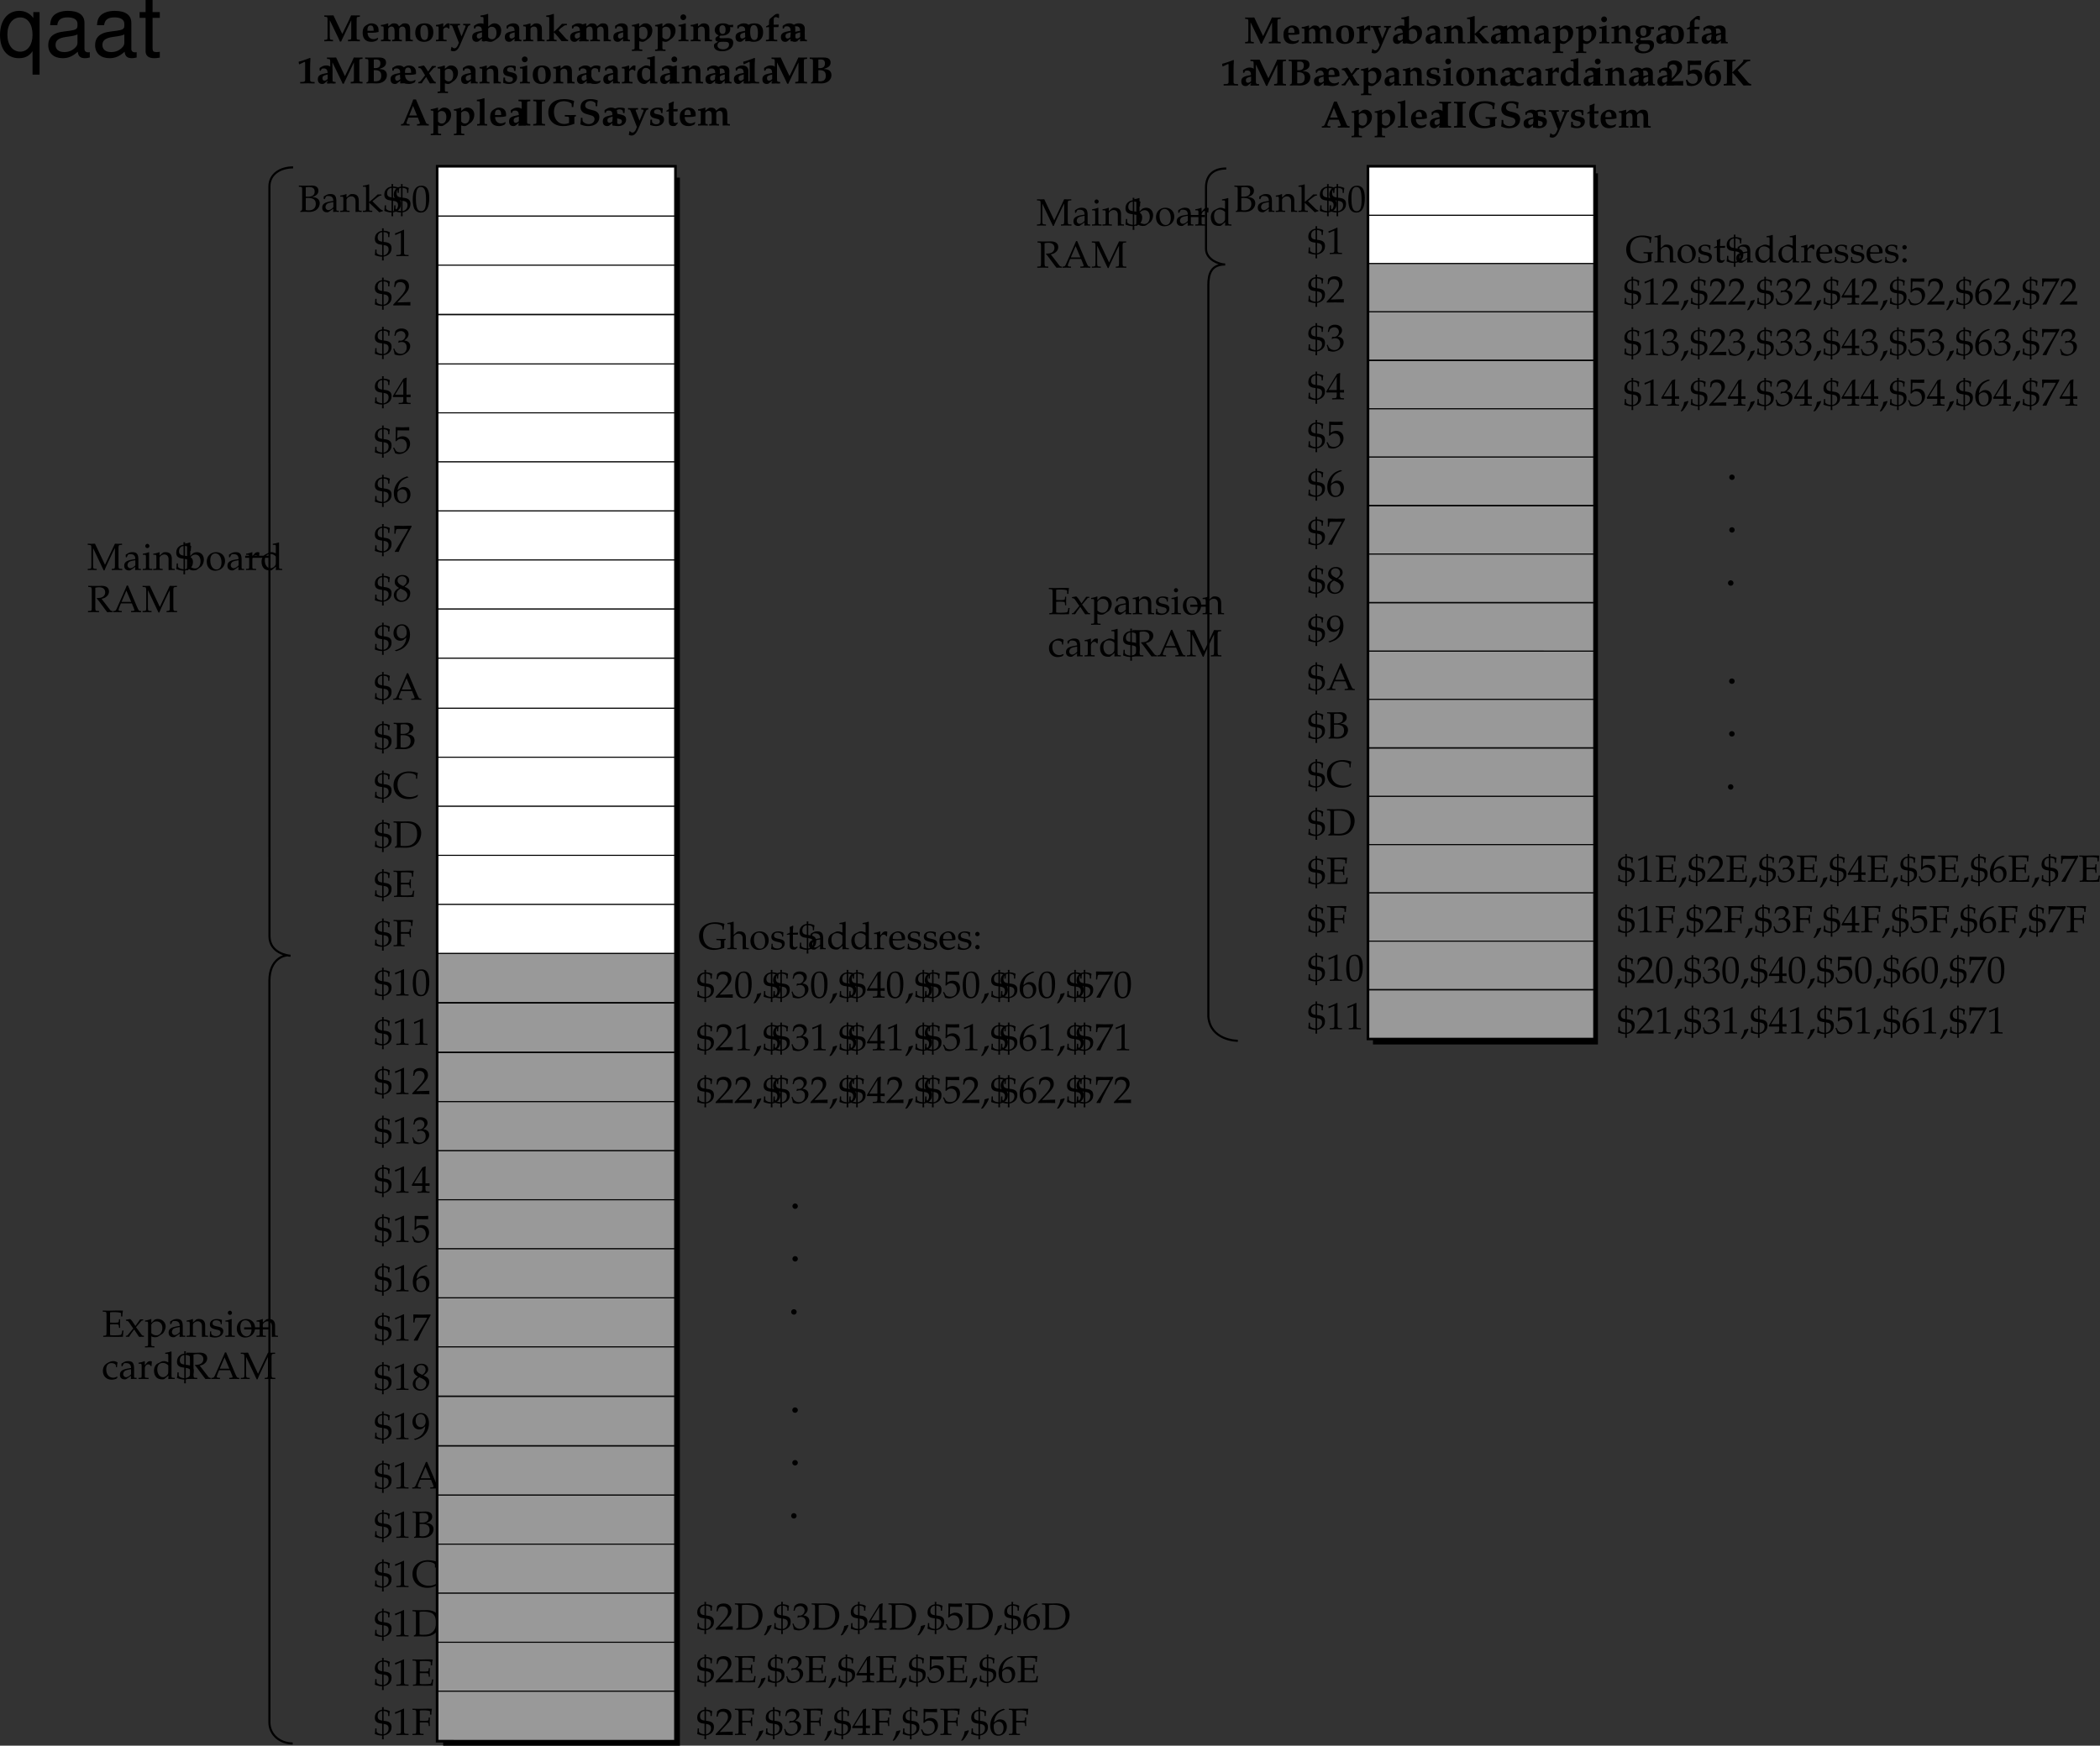 <svg xmlns="http://www.w3.org/2000/svg" xmlns:xlink="http://www.w3.org/1999/xlink" width="498.314" height="414.319"><rect width="100%" height="100%" fill="#333333" stroke="none"/><defs><path id="a" d="M.578-.188v.22c.563-.016.797-.032 1-.032h.297c.688.031.703.031.813.031.656 0 1.25-.172 1.656-.469.531-.374.843-.968.843-1.609 0-.469-.187-.828-.515-1.078-.36-.25-.656-.328-1.344-.39.438-.079.64-.172.89-.344.438-.297.657-.672.657-1.141 0-.797-.563-1.234-1.594-1.234-.094 0-.094 0-.812.03h-.813c-.25 0-.656 0-1.422-.03v.28l.329.016c.421.047.453.094.453.813v4.266c0 .343-.063.53-.204.593zm1.297-3.078c.344-.015.406-.015.594-.015 1.219 0 1.781.453 1.781 1.406 0 .969-.61 1.531-1.688 1.531a3.08 3.08 0 0 1-.687-.078zm0-2.53c.234-.048.406-.079.703-.079 1 0 1.406.328 1.406 1.078 0 .797-.53 1.203-1.562 1.203-.156 0-.281 0-.547-.015zm0 0"/><path id="b" d="M2.922-.734 2.875.03c.438-.014.578-.03.703-.03.11 0 .172 0 .469.016l.187.015V-.25l-.343-.016c-.235-.015-.25-.046-.25-.515v-1.656c0-1.313-.375-1.782-1.422-1.782-.406 0-.75.094-1.094.297l-.484.297v.578l.234.063L1-3.266c.188-.421.281-.484.688-.484.843 0 1.203.344 1.234 1.156l-.89.156C.796-2.203.281-1.78.281-.984c0 .687.421 1.093 1.14 1.093.172 0 .312-.03.375-.078zm0-.375c-.266.359-.828.703-1.188.703-.359 0-.671-.328-.671-.719a.98.98 0 0 1 .437-.813c.234-.14.734-.265 1.422-.359zm0 0"/><path id="c" d="M3.688.031C4.109.016 4.25 0 4.405 0c.125 0 .297.016.735.031V-.25l-.36-.016c-.312-.03-.328-.062-.328-.656v-1.734c0-1.047-.5-1.563-1.516-1.563-.328 0-.515.047-.703.219l-.687.594v-.781l-.078-.032a4.904 4.904 0 0 1-1.407.36v.265H.39c.375 0 .39.031.406.656v2.016c0 .594-.031.625-.344.656L.047-.25v.281C.625.016.875 0 1.172 0c.281 0 .531.016 1.11.031V-.25l-.407-.016c-.313-.03-.328-.062-.328-.656v-1.906c0-.406.594-.844 1.14-.844.61 0 1 .453 1 1.14zm0 0"/><path id="d" d="M.188-.25v.281C.813.016 1.078 0 1.327 0c.25 0 .5.016 1.094.031V-.25l-.39-.016c-.329-.03-.345-.062-.345-.656v-1.234L4.079.109l.86-.265V-.36c-.22 0-.47-.157-.766-.438L3.047-1.922a5.88 5.88 0 0 1-.578-.61l1.156-.905c.438-.329.656-.422.969-.422v-.266h-.89c-.579.563-1 .969-1.36 1.25l-.656.531v-4.125l-.079-.062c-.39.156-.687.218-1.406.328v.25H.72c.156 0 .219.11.219.375v4.656C.923-.328.923-.297.61-.266zm0 0"/><path id="e" d="M2-.156C1.172-.234.578-.578.672-.97v-.578H.375C.344-.844.328-.563.265-.219.86.016 1.454.156 2 .156c-.016.578-.016.703-.031.89h.406L2.344.142c.484-.094.719-.188 1.031-.391.563-.36.86-.922.86-1.61 0-.515-.141-.874-.485-1.109-.281-.203-.625-.312-1.406-.39v-2.344c.828.094 1.125.328 1.078.828v.375h.297c0-.484.031-.844.11-1.14-.423-.235-.767-.329-1.485-.376 0-.28.015-.39.031-.562h-.406L2-6c-.453.094-.672.156-.938.344-.515.328-.796.875-.796 1.547 0 .484.14.843.453 1.062.265.203.578.297 1.281.375Zm.344-2.469c.875.125 1.187.406 1.187 1.063 0 .734-.469 1.28-1.187 1.406zM2-3.406C1.234-3.516.937-3.781.937-4.453c0-.422.157-.766.422-.984.172-.141.329-.204.641-.235Zm0 0"/><path id="f" d="M2.36-6.203C.968-6.203.265-5.093.265-2.922c0 1.063.187 1.969.5 2.406.312.438.812.704 1.375.704 1.36 0 2.047-1.172 2.047-3.485 0-1.969-.593-2.906-1.828-2.906zm-.157.312c.875 0 1.219.891 1.219 3.047 0 1.11-.094 1.766-.328 2.203-.188.329-.469.5-.828.5-.891 0-1.25-.906-1.25-3.093 0-1.907.328-2.657 1.187-2.657zm0 0"/><path id="g" d="M.61-5h.078l1.171-.516c0-.015.016-.015.016-.015.063 0 .078.093.078.297V-.86c0 .468-.094.562-.578.593L.859-.25v.281C1.641.016 2.156 0 2.344 0c.125 0 .328 0 .625.016.125 0 .375 0 .797.015V-.25l-.47-.016c-.483-.03-.593-.125-.593-.593v-5.344l-.125-.047a15.14 15.14 0 0 1-2.031.875Zm0 0"/><path id="h" d="M.14-.203V.03C1.235.016 1.75 0 2.157 0c.375 0 .906.016 2.063.031-.032-.187-.032-.281-.032-.406s0-.219.032-.406c-1.047.047-1.453.047-3.125.094l1.64-1.75c.875-.923 1.14-1.423 1.14-2.094 0-1.032-.703-1.672-1.844-1.672-.64 0-1.078.187-1.531.625L.344-4.344h.265l.125-.422c.141-.515.47-.75 1.063-.75.781 0 1.266.485 1.266 1.266 0 .672-.376 1.328-1.391 2.406zm0 0"/><path id="i" d="M.39-4.484h.282l.156-.5c.094-.313.672-.61 1.14-.61a1.06 1.06 0 0 1 1.063 1.047c0 .672-.531 1.234-1.172 1.234-.062 0-.171-.015-.296-.015-.016 0-.063 0-.125-.016l-.11.485.063.046c.343-.156.5-.187.75-.187.75 0 1.187.469 1.187 1.297 0 .906-.562 1.516-1.39 1.516-.422 0-.797-.141-1.063-.391-.219-.203-.328-.406-.5-.89l-.234.093C.328-.828.39-.5.453-.047c.469.156.86.234 1.203.234.719 0 1.547-.406 2.047-1.015.297-.375.453-.766.453-1.188 0-.437-.172-.812-.5-1.03-.234-.173-.437-.235-.89-.313.718-.563 1-.97 1-1.516 0-.797-.672-1.328-1.672-1.328-.61 0-1.016.172-1.453.61zm0 0"/><path id="j" d="M2.516-1.625v.672c-.016.562-.079.656-.532.687l-.562.016v.281C2.234.016 2.578 0 2.828 0c.281 0 .64.016 1.422.031V-.25l-.438-.016c-.453-.046-.515-.125-.53-.687v-.672c.53 0 .718 0 .968.031v-.64c-.281.03-.453.03-.734.03H3.28v-1.25c0-1.687.016-2.515.063-2.75l-.11-.046-.671.25L.015-1.844l.093.219Zm0-.578H.578l1.938-3.172Zm0 0"/><path id="k" d="M1.14-5.438c1.141.032 1.641.032 2.75.032l.047-.032c-.015-.171-.015-.234-.015-.375 0-.109 0-.187.015-.343l-.046-.047a30.51 30.51 0 0 1-1.563.047c-.515 0-.922-.016-1.578-.047l-.031.047c0 .547.015.968.015 1.25 0 .781-.03 1.625-.062 2.015l.187.047c.422-.437.657-.547 1.11-.547.86 0 1.39.61 1.39 1.579 0 1-.562 1.593-1.546 1.593-.5 0-.938-.172-1.063-.406l-.422-.734-.219.125c.22.515.329.796.454 1.203.25.14.593.218 1 .218.593 0 1.234-.265 1.734-.703a2.289 2.289 0 0 0 .828-1.765c0-1.016-.719-1.735-1.75-1.735-.438 0-.75.11-1.313.454zm0 0"/><path id="l" d="M1.172-2.984c.203-1.625.953-2.5 2.578-2.985v-.078l-.344-.156c-.86.297-1.234.469-1.687.86A4.057 4.057 0 0 0 .28-2.22C.281-.734 1 .187 2.171.187c1.173 0 2.048-.921 2.048-2.156 0-1.031-.625-1.718-1.578-1.718-.454 0-.72.124-1.25.546zm1.11-.157c.702 0 1.155.579 1.155 1.485 0 .937-.453 1.547-1.156 1.547-.765 0-1.172-.657-1.172-1.875 0-.313.032-.485.125-.641.204-.297.625-.516 1.047-.516zm0 0"/><path id="m" d="m.5-.094.078.125C.844.016.922 0 1 0c.078 0 .156.016.406.031.39-.984.828-1.922 1.422-3l1.64-2.969v-.265c-.796.031-1.296.047-2.015.047-.687 0-1.11-.016-1.969-.047l-.093.047c.015.562.03.812.03.937 0 .14-.015.375-.03.922h.28l.063-.5c.063-.562.125-.625.547-.625h2.407c-.36.734-.641 1.25-.985 1.797Zm0 0"/><path id="n" d="M1.516-3.11c-.375.172-.532.282-.72.47-.343.343-.53.734-.53 1.203C.266-.5 1.016.188 2.03.188c1.188 0 2.14-.922 2.14-2.047 0-.72-.312-1.11-1.359-1.563.829-.562 1.11-.937 1.11-1.484 0-.766-.64-1.297-1.594-1.297-1.062 0-1.844.687-1.844 1.625 0 .625.235.953 1.032 1.469zm1.046.454c.563.265.907.687.907 1.187 0 .75-.578 1.344-1.297 1.344C1.406-.125.906-.656.906-1.5c0-.656.266-1.078.938-1.484zM2-3.812c-.563-.282-.844-.641-.844-1.079 0-.609.422-1 1.063-1 .656 0 1.094.422 1.094 1.079 0 .515-.22.875-.813 1.25zm0 0"/><path id="o" d="M.86.188c1-.329 1.437-.532 1.921-.954.875-.75 1.328-1.78 1.328-2.984 0-1.531-.718-2.453-1.906-2.453-1.156 0-2.015.906-2.015 2.11 0 1.046.671 1.796 1.609 1.796.297 0 .656-.11.812-.234l.625-.531C3.172-1.548 2.188-.438.563-.047v.078Zm1.296-6.094c.406 0 .703.172.906.531.157.297.266.734.266 1.125 0 .844-.469 1.39-1.172 1.39-.719 0-1.203-.624-1.203-1.562 0-.922.453-1.484 1.203-1.484zm0 0"/><path id="p" d="M3.672-6.297H3.39c-.157.36-.297.703-.36.86-.14.312-.328.734-.469 1.078L.954-.72C.843-.453.672-.28.47-.266L.14-.25v.281C.75.016.937 0 1.109 0c.157 0 .438.016 1.094.031V-.25l-.328-.016c-.313-.03-.438-.093-.438-.234 0-.125.125-.5.313-.953l.25-.61h2.594l.422 1.032c.156.406.187.484.187.578 0 .11-.14.172-.375.187l-.422.016v.281C5.141.016 5.47 0 5.656 0c.203 0 .453.016 1.14.031V-.25L6.5-.266c-.234-.046-.328-.187-.656-.921ZM2.156-2.422l1.14-2.687 1.142 2.687zm0 0"/><path id="q" d="m6.031-.75-.078-.094a3.352 3.352 0 0 1-1.86.531c-1.765 0-2.937-1.156-2.937-2.937C1.156-4.906 2.172-6 3.734-6c.875 0 1.797.36 1.797.703v.656h.282c0-.453.03-.78.156-1.375-.766-.25-1.422-.359-2.078-.359-.782 0-1.516.188-2.125.531C.734-5.25.203-4.297.203-3.078.203-1.125 1.625.187 3.734.187c.75 0 1.407-.171 2.047-.5zm0 0"/><path id="r" d="M.516-.188v.22C1.219.015 1.53 0 1.766 0c.187 0 .328 0 .468.016.688.015.688.015.829.015 1.156 0 2.015-.297 2.656-.922.64-.64 1.047-1.609 1.047-2.578 0-1.672-1.235-2.765-3.141-2.765-.078 0-.203 0-.344.015-.531.016-.828.016-1.25.016-.437 0-.906 0-1.828-.031v.28l.36.016c.421.047.453.094.453.813v4.266c0 .28-.079.468-.22.53zm1.359-5.609c.219-.047.531-.078.984-.078.672 0 1.391.125 1.766.297.203.078.375.203.547.36.422.437.625 1.093.625 1.984 0 1.015-.313 1.78-.906 2.265-.532.453-1.063.594-2.094.594-.438 0-.703-.016-.922-.063zm0 0"/><path id="s" d="M.313-.25v.281C.89.016 1.155 0 1.421 0c.14 0 .344 0 .625.016.687 0 1.187.015 1.453.015C3.813.031 4.172.016 5 0c0-.516.063-1.016.14-1.469h-.312c-.047.297-.062.485-.094.563-.062.25-.14.406-.218.437-.141.078-.829.125-1.704.125-.468 0-.609-.015-.874-.078v-2.515c.234-.032.5-.032.937-.032.656 0 .906.031 1.063.11l.078.218.046.532h.266c-.016-.594-.031-.813-.031-1 0-.172.016-.454.031-1.047h-.266l-.046.468a.52.52 0 0 1-.079.235c-.156.078-.406.11-1 .11-.437 0-.671-.016-1-.032v-2.406c.282-.063.47-.063 1.079-.063.468 0 1 .047 1.28.125.22.047.25.094.25.297v.594h.313c0-.547.047-.984.141-1.375-.422-.016-.703-.031-1.11-.031-.234 0-.53 0-.89.015-.594.016-1 .016-1.203.016-.36 0-.75 0-1.594-.031v.28l.422.016c.422.032.453.094.469.813v4.047c-.016.734-.047.766-.469.812Zm0 0"/><path id="t" d="M1.938-2.938c.234-.03.5-.03.937-.03.656 0 .906.03 1.063.109l.078.218.046.532h.266c-.016-.61-.031-.813-.031-1 0-.172.016-.438.031-1.047h-.266l-.046.468a.52.52 0 0 1-.079.235c-.156.078-.406.11-1 .11-.437 0-.671-.016-1-.032v-2.406c.282-.063.454-.063.985-.063.422 0 .937.047 1.203.125.219.047.234.094.234.297v.594h.329c0-.547.03-.969.14-1.375-.437-.016-.703-.031-1.11-.031l-.952.015c-.438.016-.766.016-.985.016-.312 0-.734 0-1.578-.031v.28l.422.016c.422.032.453.094.469.813v4.047c-.016.719-.047.797-.469.812L.203-.25v.281C.734.016 1.047 0 1.516 0c.468 0 .78.016 1.312.031V-.25l-.422-.016c-.422-.015-.453-.078-.469-.812Zm0 0"/><path id="u" d="M8.281-5.953v-.281c-.469.03-.672.03-.844.03-.156 0-.359 0-.843-.03L4.234-1.22 1.86-6.234c-.515.03-.703.03-.859.03-.156 0-.344 0-.86-.03v.28l.407.016c.422.047.437.094.453.813v4.047C.985-.344.97-.312.548-.266L.14-.25v.281C.797.016 1.016 0 1.187 0c.172 0 .438.016 1.079.031V-.25l-.391-.016c-.422-.046-.453-.078-.469-.812v-4.125L3.922.109h.187c.235-.546.391-.921.485-1.14l1.593-3.39c.125-.266.235-.47.407-.782v4.125c-.016.734-.047.766-.469.812l-.297.016v.281C6.234.016 6.5 0 6.968 0c.516 0 .829.016 1.36.031V-.25l-.422-.016c-.422-.015-.453-.093-.468-.812v-4.047c.015-.719.046-.766.468-.813zm0 0"/><path id="v" d="m1.688-4.188-.079-.03a4.904 4.904 0 0 1-1.406.359v.265h.344c.36 0 .375.031.39.656v2.016c0 .594-.03.625-.328.656L.188-.25v.281C.813.016 1.078 0 1.313 0c.234 0 .5.016 1.125.031V-.25L2.03-.266c-.328-.046-.328-.062-.344-.656Zm-.407-2c-.265 0-.5.235-.5.516 0 .25.235.484.485.484.265 0 .5-.234.5-.484 0-.266-.235-.516-.485-.516Zm0 0"/><path id="w" d="m1.344-6.469-.078-.062c-.391.156-.688.218-1.407.328v.25h.516c.156 0 .219.11.219.375v4.203c0 .563-.016.813-.078 1.422l.156.062.36-.328c.359.235.671.328 1.155.328.344 0 .579-.062.782-.203l.89-.64c.391-.297.72-1.032.72-1.704 0-1.046-.688-1.78-1.641-1.78-.422 0-.876.155-1.094.39l-.5.5zm0 3.703c0-.125.093-.296.234-.453.25-.265.61-.422.984-.422.75 0 1.22.61 1.22 1.579 0 1.015-.516 1.718-1.298 1.718-.468 0-1.14-.297-1.14-.5zm0 0"/><path id="x" d="M2.516-4.219C1.203-4.219.28-3.297.28-1.953c0 1.266.797 2.14 1.969 2.14 1.39 0 2.375-.968 2.375-2.328 0-1.218-.875-2.078-2.11-2.078zm-.172.297c.844 0 1.437.89 1.437 2.125 0 1.047-.437 1.688-1.187 1.688-.875 0-1.469-.875-1.469-2.157 0-1.078.438-1.656 1.219-1.656zm0 0"/><path id="y" d="M.188-.25v.281C.78.016 1.046 0 1.296 0c.219 0 .547.016 1.281.031V-.25L2.11-.266c-.406-.03-.421-.046-.421-.656v-1.547c0-.547.359-.984.812-.984.266 0 .453.125.594.406h.187l.078-1.078c-.093-.063-.25-.094-.421-.094-.266 0-.547.14-.735.36l-.515.593v-.921l-.079-.032a4.904 4.904 0 0 1-1.406.36v.265h.344c.36 0 .375.031.39.656v2.016C.922-.328.922-.297.61-.266zm0 0"/><path id="z" d="M3.703-3.938c-.5-.218-.75-.28-1.062-.28-.25 0-.47.046-.688.171l-.797.406c-.515.282-.843.938-.843 1.704 0 .718.25 1.312.671 1.671.329.25.75.375 1.329.375.187 0 .39-.03.437-.078l1-.828-.047.828C4.11.016 4.266 0 4.391 0c.078 0 .203 0 .39.016.063 0 .235 0 .438.015V-.25l-.422-.016c-.313-.046-.328-.062-.328-.656v-5.547L4.39-6.53c-.407.156-.704.218-1.407.328v.25h.5c.157 0 .22.11.22.375zm0 1.954c0 .578-.015.671-.125.875-.25.421-.703.703-1.125.703-.781 0-1.36-.766-1.36-1.844 0-.969.485-1.547 1.298-1.547.343 0 .703.11 1.015.328.188.125.297.25.297.313zm0 0"/><path id="A" d="M1.938-5.781c.328-.078.578-.11.89-.11.938 0 1.453.438 1.453 1.204 0 .828-.64 1.343-1.703 1.343h-.25l-.062.11c.093.109.125.14.234.265.125.14.156.188.234.281L4.391-.453c.156.187.28.36.375.484.359-.015.5-.031.609-.031.094 0 .219.016.64.031V-.25c-.28-.016-.421-.078-.546-.234L3.422-3.141c.515-.125.75-.218 1.047-.437.468-.328.718-.781.718-1.297 0-.875-.64-1.36-1.765-1.36-.078 0-.078 0-.422.016l-.406.016h-.735c-.375 0-.765 0-1.593-.031v.28l.359.016c.422.047.453.094.469.813v4.047c-.016.719-.047.797-.469.812L.203-.25v.281C.734.016 1.047 0 1.516 0c.468 0 .78.016 1.312.031V-.25l-.422-.016c-.422-.015-.453-.078-.469-.812Zm0 0"/><path id="B" d="m2.594-2.281 1.281-1.5c.047-.063.14-.094.297-.094h.125v-.25h-.734l-1.11 1.563-.687-1.032c-.141-.219-.235-.312-.547-.625l-1.032.172.032.234.187.032c.156 0 .375.125.453.25L1.938-1.97.609-.375a.391.391 0 0 1-.28.125H.186V0h.766c.063-.094.078-.14.188-.297.14-.25.296-.469.359-.547l.656-.89.969 1.468c.094.141.156.235.234.297C3.703.016 3.813 0 3.906 0 4 0 4.125.016 4.47.031V-.25l-.235-.016c-.109-.015-.218-.078-.312-.218Zm0 0"/><path id="C" d="M.078 2.266v.265c.61-.015.875-.031 1.125-.031.234 0 .5.016 1.125.031v-.265l-.422-.032c-.312-.03-.328-.062-.328-.656V-.109c.281.156.563.218.953.218.281 0 .5-.062.64-.14l1.032-.672c.36-.235.781-1.156.781-1.735 0-1-.828-1.78-1.875-1.78-.328 0-.656.093-.796.218l-.735.672v-.86l-.078-.03a5.038 5.038 0 0 1-1.406.359v.265h.328c.375 0 .39.031.39.656v4.516c0 .594-.015.625-.328.656zm1.5-5.016c0-.125.047-.234.156-.375a1.312 1.312 0 0 1 1.079-.516c.843 0 1.39.594 1.39 1.532 0 1.015-.61 1.765-1.406 1.765-.5 0-.875-.172-1.219-.531zm0 0"/><path id="D" d="M.375-1.281c0 .61-.031.89-.11 1.25.485.14.829.218 1.235.218 1.188 0 2.016-.625 2.016-1.515 0-.297-.079-.484-.25-.672-.235-.219-.516-.328-1.329-.484C1.204-2.625.97-2.813.97-3.22c0-.453.297-.703.86-.703.609 0 1.062.313 1.062.735v.203h.25c.015-.516.015-.735.046-1.016-.484-.156-.796-.219-1.171-.219-1.047 0-1.688.5-1.688 1.297 0 .453.203.735.61.938.25.109.734.25 1.343.375.406.093.578.28.578.625 0 .484-.453.828-1.093.828C1.109-.156.64-.47.64-.922v-.36Zm0 0"/><path id="E" d="M3.594-2.797c0-.422.047-.781.125-1.11-.36-.218-.672-.312-1.047-.312-.438 0-.938.172-1.469.516-.64.39-.969 1.015-.969 1.812 0 1.22.844 2.079 2.063 2.079.469 0 1.14-.172 1.234-.313l.188-.281-.094-.14c-.344.171-.625.265-.938.265-1 0-1.656-.781-1.656-1.969 0-.969.438-1.5 1.25-1.5.406 0 .828.172 1 .406l.063.547zm0 0"/><path id="af" d="M1.844-1.11c-.25.079-.407.141-.89.266C.89-.156.671.437.14 1.296l.125.095.375-.172C1.375.28 1.703-.281 1.969-.984zm0 0"/><path id="ag" d="M5.766-4.64h.28c0-.47.063-.876.188-1.376-1-.28-1.468-.359-2.171-.359-2.329 0-3.86 1.313-3.86 3.313 0 1.937 1.406 3.25 3.5 3.25.64 0 1.266-.126 2.485-.47v-1.515c0-.281.015-.297.109-.328l.25-.094-.031-.219c-.547.016-.797.016-1.11.016-.297 0-.547 0-1.093-.015v.265l.75.063c.234.015.296.109.296.312v.922c0 .203-.015.313-.046.39-.094.157-.625.282-1.22.282-1.812 0-2.937-1.188-2.937-3.063C1.156-5 2.141-6 3.828-6c.453 0 .86.047 1.188.156.53.172.75.375.75.719zm0 0"/><path id="ah" d="M.047-.25v.281C.625.016.875 0 1.172 0c.281 0 .531.016 1.11.031V-.25l-.407-.016c-.313-.03-.328-.062-.328-.656v-1.906c0-.406.594-.844 1.14-.844.61 0 1 .453 1 1.14V.032C4.11.016 4.25 0 4.407 0c.124 0 .296.016.734.031V-.25l-.36-.016c-.312-.03-.328-.062-.328-.656v-1.734c0-1.047-.5-1.563-1.516-1.563-.328 0-.515.047-.703.219l-.687.594V-6.47l-.078-.062c-.39.156-.688.218-1.407.328v.25h.5c.172 0 .235.11.235.375v4.656C.78-.328.78-.297.453-.266zm0 0"/><path id="ai" d="M.875-3.438v2.594c0 .656.297.953 1 .953.203 0 .422-.046.469-.109l.437-.484-.125-.141c-.219.125-.344.172-.515.172-.36 0-.5-.188-.5-.625v-2.36h1.156l.078-.484-1.234.047v-.344c0-.36.03-.75.093-1.265l-.109-.11c-.219.14-.484.25-.766.344.032.25.047.438.047.719v.625l-.703.312v.188zm0 0"/><path id="aj" d="m3.938-.625-.126-.094c-.562.344-.78.422-1.171.422-.579 0-1.063-.266-1.313-.703-.172-.281-.234-.547-.25-1.063h1.313c.64 0 1.062-.046 1.625-.14 0-.125.015-.203.015-.313 0-1.03-.672-1.703-1.687-1.703-.313 0-.703.11-1.078.328C.53-3.453.234-2.906.234-1.969c0 .563.141 1.047.375 1.39.36.485.954.766 1.641.766.344 0 .672-.078 1.031-.234.235-.11.438-.219.469-.281zm-.704-1.781c-.468.015-.671.031-1.015.031a9.74 9.74 0 0 1-1.125-.063c0-.421.031-.609.14-.859a1.12 1.12 0 0 1 1-.625c.313 0 .547.11.704.36.203.296.265.562.296 1.156zm0 0"/><path id="ak" d="M1.11-1a.542.542 0 0 0-.516.516c0 .28.25.53.5.53a.55.55 0 0 0 .547-.53C1.64-.75 1.39-1 1.109-1Zm0-3.11c-.266 0-.516.25-.516.532 0 .281.25.515.5.515.297 0 .547-.234.547-.515a.548.548 0 0 0-.532-.531zm0 0"/><path id="F" d="M8.719-5.797v-.328c-.953.016-.953.016-1.047.016-.11 0-.11 0-1.031-.016-.266.61-.344.813-.454 1.016l-1.64 3.406-1.422-2.984c-.094-.204-.25-.532-.672-1.438l-1.078.016H.75l-.469-.016v.328l.344.031c.406.032.422.063.422.875v3.672c0 .813-.016.844-.422.89l-.344.017V.03C.875.016 1.125 0 1.328 0c.203 0 .438.016 1.016.031v-.344l-.328-.015c-.407-.047-.438-.078-.438-.89v-3.75L3.656-.657c.063.14.156.344.328.75h.297c.172-.422.203-.5.547-1.188l1.844-3.86v3.735c0 .547-.016.703-.078.766-.047.047-.125.078-.344.094l-.344.03v.36C6.672.016 7 0 7.313 0c.312 0 .64.016 1.406.031v-.36l-.344-.03c-.203-.016-.281-.032-.344-.094-.062-.063-.078-.188-.078-.766V-4.89c0-.812.016-.843.422-.875zm0 0"/><path id="G" d="M4.156-2.656c0-.969-.687-1.578-1.718-1.578-.297 0-.532.062-.782.203l-.422.25c-.593.36-.859.89-.859 1.75C.375-.61 1.094.156 2.438.156c.53 0 .843-.093 1.421-.39l.204-.438-.11-.125c-.422.235-.687.313-1.062.313-.454 0-.907-.25-1.125-.641-.141-.25-.204-.453-.22-.875h1.188c.516 0 .97-.063 1.422-.188Zm-1.906.203h-.031c-.078 0-.235-.016-.438-.016-.047 0-.125 0-.281-.015.016-.891.234-1.25.766-1.25.5 0 .718.359.734 1.25zm0 0"/><path id="H" d="M.219-.313v.344L1.375 0c.203 0 .594.016 1.14.031v-.344l-.234-.015c-.297-.031-.328-.078-.328-.578V-2.86c0-.297.375-.61.734-.61.516 0 .766.344.766 1.047v1.516c0 .5-.031.562-.328.578l-.266.016V.03C3.5.016 3.766 0 4.016 0c.234 0 .515.016 1.171.031v-.344l-.312-.015c-.297-.016-.328-.078-.328-.578V-2.86c0-.297.375-.61.734-.61.532 0 .782.344.782 1.047V.031L6.89 0c.453.016.515.016.89.031v-.344l-.297-.015c-.296-.016-.328-.078-.328-.578v-1.672c0-1.235-.328-1.656-1.297-1.656-.28 0-.484.046-.64.171l-.719.547c-.203-.5-.563-.718-1.188-.718-.28 0-.484.046-.64.171l-.719.547v-.671l-.047-.047C.97-3.938.72-3.875.22-3.86v.328l.406.031c.203.016.234.078.234.625v1.969c0 .5-.03.562-.328.578zm0 0"/><path id="I" d="M2.578-4.234c-1.437 0-2.219.78-2.219 2.218C.36-.625 1.094.156 2.406.156c1.438 0 2.25-.828 2.25-2.281 0-1.36-.734-2.11-2.078-2.11zm-.11.421c.657 0 .954.641.954 1.97 0 1.109-.25 1.562-.86 1.562-.64 0-.984-.656-.984-1.953 0-1.094.281-1.579.89-1.579zm0 0"/><path id="J" d="M.266-.313v.344L1.437 0c.11 0 .125 0 1.36.031v-.344l-.36-.015C2.031-.375 2-.391 2-.906v-1.781c0-.282.375-.579.734-.579.22 0 .375.11.5.329l.22-.094.046-1.156a1.039 1.039 0 0 0-.328-.047c-.266 0-.422.109-.766.468L2-3.328v-.86l-.078-.046-.64.187c-.266.094-.438.125-1.016.188v.328l.406.031c.203.016.234.078.234.625v1.969c0 .5-.031.562-.328.578zm0 0"/><path id="K" d="M2.469-3.781v-.344l-1.188.016h-.11c-.124 0-.187 0-1.077-.016v.344l.312.015c.14 0 .235.141.375.485L2.203.359 2 .86c-.203.516-.516.829-.828.829-.234 0-.422-.11-.625-.344l-.11.047-.156.843c.235.11.453.157.656.157.625 0 1.125-.485 1.579-1.547l1.796-4.172c.11-.235.235-.39.375-.422l.22-.031v-.344l-.829.016h-.031c-.063 0-.172 0-.453-.016h-.36v.344l.297.015c.156 0 .25.079.25.172 0 .063-.015.14-.031.203l-.922 2.266-.75-1.969c-.015-.015-.015-.031-.031-.078a.416.416 0 0 0-.063-.125.701.701 0 0 1-.062-.265c0-.126.094-.204.234-.204zm0 0"/><path id="M" d="m1.906-6.422-.078-.062-.656.203c-.25.078-.563.14-1.078.187v.328l.469.032c.218.015.234.078.234.625v3.656C.797-.875.766-.375.719.03l.203.08.344-.296c.421.234.78.343 1.187.343.281 0 .516-.078.781-.234.36-.203.782-.5 1.016-.703.469-.36.75-1.063.75-1.75 0-1-.672-1.703-1.625-1.703-.36 0-.61.093-.922.343l-.547.438zm0 3.438c.188-.297.485-.438.86-.438.687 0 1.109.531 1.109 1.438 0 .937-.406 1.53-1.063 1.53-.374 0-.671-.155-.906-.5zm0 0"/><path id="L" d="m2.688-.61-.047.563.046.078C3.172.016 3.375 0 3.516 0c.125 0 .312.016.78.031v-.344l-.265-.015c-.203-.031-.25-.125-.25-.547v-.203c-.015-.297-.015-.547-.015-.766 0-.218 0-.515.015-.86v-.265c0-.797-.531-1.265-1.437-1.265-.39 0-.735.093-1.078.296L.78-3.64v.61l.266.062.203-.437c.031-.063.281-.125.516-.125.609 0 .89.328.921 1.062l-.78.156C.765-2.078.358-1.734.358-.968.36-.234.734.156 1.406.156c.219 0 .36-.047.453-.11zm0-.421c-.172.234-.5.406-.766.406-.297 0-.469-.219-.469-.578 0-.438.188-.61.828-.781l.406-.11Zm0 0"/><path id="N" d="M.219-.313v.344L1.375 0c.188 0 .61.016 1.219.031v-.344L2.28-.328c-.297-.016-.328-.078-.328-.578V-2.86c0-.313.375-.61.781-.61.579 0 .829.313.829 1.031v2.47C4.03.015 4.218 0 4.375 0c.14 0 .328.016.906.031v-.344l-.297-.015c-.296-.016-.328-.078-.328-.578v-1.672c0-.688-.078-1.031-.312-1.281-.235-.25-.594-.375-1.047-.375-.266 0-.469.046-.625.171l-.719.547v-.671l-.047-.047C.97-3.938.72-3.875.22-3.86v.328l.406.031c.203.016.234.078.234.625v1.969c0 .5-.03.562-.328.578zm0 0"/><path id="O" d="M.266-.313v.344L1.422 0c.187 0 .61.016 1.219.031v-.344l-.313-.015C2.031-.344 2-.406 2-.906v-1.125h.094l.953 1.078c.125.156.64.781.781.953h1.547v-.313c-.188-.015-.328-.093-.5-.28L3.109-2.579l.079-.063c.265-.28.515-.515.624-.578l.563-.406a.715.715 0 0 1 .438-.156h.265v-.344H3.922L2.953-3.11c-.203.218-.453.437-.953.875v-4.188l-.078-.062-.64.203c-.266.078-.563.14-1.095.187v.328l.485.032c.203.015.234.078.234.625v4.203c0 .5-.031.562-.328.578zm0 0"/><path id="P" d="M.266 1.984v.344l1.156-.031h.11c.109 0 .109 0 1.202.031v-.344l-.406-.015C2.031 1.953 2 1.89 2 1.39V0c.438.125.578.156.797.156.312 0 .625-.172 1.234-.656.063-.047.125-.078.157-.11.593-.453.921-1.156.921-1.968 0-.953-.703-1.656-1.64-1.656-.36 0-.61.093-.922.343L2-3.453v-.735l-.094-.046-.625.187a5.6 5.6 0 0 1-.922.188H.266v.328l.406.031c.203.016.234.078.234.625v4.266c0 .5-.031.546-.328.578zM2-2.984c.188-.297.5-.438.86-.438.703 0 1.109.531 1.109 1.438 0 .937-.406 1.53-1.063 1.53-.375 0-.672-.155-.906-.5zm0 0"/><path id="Q" d="M.313-.313v.344L1.468 0c.172 0 .61.016 1.218.031v-.344L2.36-.328c-.296-.016-.312-.078-.312-.578v-3.281l-.094-.047-.625.187a5 5 0 0 1-.89.172c-.016 0-.063.016-.126.016v.328L.72-3.5c.203.016.219.078.219.625v1.969c0 .5-.016.562-.313.578zm1.156-6.046a.67.67 0 0 0-.688.671.67.67 0 0 0 .672.688.69.69 0 0 0 .688-.672.67.67 0 0 0-.672-.687zm0 0"/><path id="R" d="m4.766-3.313.046-.578c-.375.032-.53.047-.75.047-.062 0-.171 0-.312-.015-.375-.266-.797-.375-1.375-.375-1.156 0-1.953.656-1.953 1.609 0 .328.125.625.328.86.172.187.313.265.625.374l-.64.485c-.094.062-.157.25-.157.422 0 .343.172.5.625.609L.47.563C.329.64.234.875.234 1.109c0 .797.75 1.282 1.938 1.282 1.578 0 2.64-.813 2.64-2.016 0-.766-.421-1.11-1.328-1.11-.14 0-.265 0-.75.016-.375 0-.671.016-.78.016-.282 0-.423-.094-.423-.266 0-.14.078-.25.266-.36.156.016.25.016.36.016.624 0 1.187-.203 1.562-.562.281-.281.39-.594.39-1.047 0-.156 0-.265-.046-.422zm-2.5-.468c.484 0 .734.375.734 1.078 0 .656-.234.984-.719.984-.469 0-.75-.39-.75-1.078 0-.656.25-.984.735-.984zM2.453.14c1.11 0 1.36.125 1.36.718 0 .61-.594 1.079-1.407 1.079-.797 0-1.328-.36-1.328-.922 0-.344.188-.657.453-.782C1.688.171 2 .14 2.453.14Zm0 0"/><path id="S" d="M3.422-6.422a1.05 1.05 0 0 0-.375-.062c-.281 0-.485.093-.828.375l-.672.562c-.438.39-.469.453-.5 1.234v.391a3.775 3.775 0 0 1-.703.406v.22l.703-.048v2.438c0 .515-.016.547-.375.578l-.36.016V.03C1.079.016 1.375 0 1.579 0 1.766 0 2.234.016 3 .031v-.344l-.406-.015c-.438-.047-.438-.063-.438-.578v-2.438h1.11l.093-.531-.03-.063c-.579.016-.813.032-1.173.032v-.969c0-.64.11-.828.531-.828.188 0 .329.047.594.219l.14-.063zm0 0"/><path id="T" d="M.672-.313v.344c.531-.015 1-.015 1.265-.015C2.204 0 2.392 0 2.5 0c.125 0 .328 0 .625.016.14 0 .531 0 .969.015v-.344L3.53-.328c-.344-.031-.5-.156-.5-.422v-2.906c0-.703.016-1.36.078-2.281L3-6.032c-1.094.437-2.125.781-2.688.906 0 .234.032.406.126.64l1.265-.593h.047c.063 0 .094.062.094.328v4c0 .266-.172.39-.516.422zm0 0"/><path id="U" d="m.344-5.797.344.031c.406.032.421.063.421.875v4.032c0 .312-.03.437-.171.515L.64-.188v.22C1.25.015 1.5 0 1.78 0c.219 0 .5.016.922.016.281.015.281.015.36.015C4.5.031 5.5-.78 5.5-1.937c0-.485-.188-.875-.5-1.11-.328-.219-.625-.297-1.344-.344.766-.265 1.016-.39 1.297-.656.219-.203.344-.531.344-.86 0-.827-.547-1.218-1.703-1.218h-.75c-.219.016-.844.016-.985.016h-.796l-.72-.016ZM2.39-3.125h.265c1.047 0 1.5.39 1.5 1.313 0 .937-.437 1.343-1.39 1.343-.141 0-.235-.015-.375-.031zm0-2.516c.203-.03.328-.03.5-.03.75 0 1.062.296 1.062.952 0 .782-.39 1.125-1.297 1.125H2.39Zm0 0"/><path id="V" d="M1.797-1.89.813-.626c-.188.219-.344.297-.625.313V0h.828c.25-.406.359-.547.453-.703l.578-.797.906 1.531L3.656 0c.36.016.438.016.688.031v-.344c-.282-.015-.453-.187-.766-.703L2.766-2.39l.875-1.015c.28-.328.375-.375.703-.39v-.329h-.86L2.516-2.78l-.47-.766c-.202-.328-.374-.547-.546-.687-.36.078-.984.218-1.313.28l.063.329c.422-.016.547.063.828.516zm0 0"/><path id="W" d="m3.266-2.938.062-1.093c-.344-.157-.625-.203-1.11-.203-1.202 0-1.874.484-1.874 1.375 0 .593.328.984.969 1.125l.765.203c.422.093.563.25.563.562 0 .422-.313.688-.829.688-.421 0-.718-.125-1-.469l-.046-.625h-.36L.344-.094c.531.172.922.25 1.406.25 1.125 0 1.89-.625 1.89-1.547 0-.656-.328-.984-1.14-1.171l-.734-.157c-.36-.078-.5-.219-.5-.5 0-.36.296-.594.796-.594.376 0 .75.172.782.36l.094.515Zm0 0"/><path id="X" d="M3.516-2.672c.046-.578.093-.875.171-1.265l-.062-.126c-.406-.14-.594-.171-.922-.171-.344 0-.594.046-.812.187l-.47.281c-.796.47-1.093.922-1.093 1.704 0 1.437.703 2.218 2 2.218a2.24 2.24 0 0 0 1.203-.312l.188-.406-.078-.094c-.297.125-.5.172-.766.172-.89 0-1.422-.72-1.422-1.86 0-.828.297-1.25.875-1.25.406 0 .766.172.797.375l.063.547zm0 0"/><path id="Y" d="M4.578-6.422 4.5-6.484l-.64.203c-.266.078-.579.14-1.094.187v.328l.468.032c.22.015.235.078.235.625v1.093l-.172-.078c-.25-.093-.5-.14-.735-.14-.28 0-.53.078-.78.234l-.641.422c-.532.328-.766.844-.766 1.625 0 1.297.672 2.11 1.719 2.11.203 0 .36-.048.437-.11L3.47-.72l-.047.672.047.078c.468-.014.686-.03.81-.03.078 0 .25.016.485.016.062 0 .234 0 .421.015v-.344L4.89-.328c-.297-.016-.313-.078-.313-.578Zm-1.11 4.984c0 .407-.405.735-.905.735-.657 0-1.047-.61-1.047-1.594 0-.922.312-1.36.937-1.36.406 0 .719.173 1.016.563zm0 0"/><path id="Z" d="m4.219-1.86.406 1.032a.966.966 0 0 1 .063.25c0 .14-.094.234-.188.25l-.484.016V.03C4.796.016 5.219 0 5.39 0c.172 0 .61.016 1.422.031v-.344l-.218-.015c-.25-.047-.375-.14-.485-.406L3.766-6.172h-.641c-.125.328-.203.578-.25.672-.125.36-.219.594-.25.688L.985-.876c-.141.36-.297.531-.5.547l-.266.016V.03C.875.016 1.219 0 1.234 0c.094 0 .266 0 .5.016.079 0 .25 0 .516.015v-.344l-.453-.015a.291.291 0 0 1-.266-.297c0-.063.032-.14.047-.219l.39-1.015Zm-1.14-2.78.937 2.28H2.172zm0 0"/><path id="aa" d="m.219-5.766.469.032c.218.015.234.078.234.625v4.203c0 .5-.016.562-.313.578l-.328.016V.03L1.453 0c.172 0 .61.016 1.203.031v-.344l-.312-.015c-.297-.016-.313-.078-.313-.578v-5.516l-.078-.062-.64.203c-.266.078-.579.14-1.094.187zm0 0"/><path id="ab" d="M3.156-5.766v-.359c-1.094.016-1.094.016-1.406.016-.313 0-.328 0-1.406-.016v.36l.344.03c.421.032.421.032.421.844v3.672c0 .547-.015.703-.078.766-.047.047-.125.078-.343.094l-.344.03v.36C1.109.016 1.438 0 1.75 0c.313 0 .64.016 1.406.031v-.36l-.344-.03c-.203-.016-.28-.032-.343-.094-.063-.063-.078-.188-.078-.766V-4.89c0-.53.015-.687.078-.75.047-.062.125-.078.344-.093zm0 0"/><path id="ac" d="M6.984-2.484c-.78.015-1.093.03-1.343.03-.266 0-.532-.015-1.297-.03v.375l.484.015c.375 0 .5.094.516.328v1.188c-.469.172-.766.234-1.157.234-1.437 0-2.421-1.156-2.421-2.875 0-1.594.875-2.531 2.343-2.531.454 0 .938.094 1.313.266.234.078.312.14.531.359L6-4.359h.344c.093-.86.125-1.032.203-1.375L6.5-5.828c-.828-.313-1.469-.422-2.344-.422C1.844-6.25.422-5.062.422-3.11c0 1.97 1.39 3.266 3.515 3.266.907 0 1.594-.14 2.672-.547v-1.468c.016-.22.047-.25.375-.313zm0 0"/><path id="ad" d="M.64-1.813C.64-1.14.61-.78.517-.266c.656.297 1.187.422 1.875.422 1.609 0 2.64-.844 2.64-2.14 0-.797-.468-1.344-1.36-1.579l-1.03-.265c-.657-.188-.954-.453-.954-.922 0-.625.485-1.047 1.204-1.047.484 0 .89.156 1.234.5l.047.734h.375c0-.578.047-1.015.125-1.28l-.047-.11A4.477 4.477 0 0 0 2.97-6.25c-1.516 0-2.39.719-2.39 1.938 0 .75.452 1.328 1.312 1.578l1.265.375c.5.156.735.437.735.859 0 .672-.563 1.172-1.344 1.172-.61 0-1.188-.281-1.469-.703l-.062-.782zm0 0"/><path id="ae" d="m2.922-.547-.078-.172c-.188.094-.266.125-.406.125-.438 0-.563-.14-.563-.578v-2.156h.953l.063-.578-1.016.047v-.516c0-.5.031-.813.11-1.219l-.126-.093c-.359.171-.64.28-1.109.453.031.453.047.625.047.828v.531l-.594.39v.204l.578-.047v2.344c0 .796.328 1.14 1.11 1.14.28 0 .5-.062.578-.172zm0 0"/><path id="al" d="M.219.031 1.766 0h.406c.25 0 .953.016 2.062.031C4.22-.187 4.22-.28 4.22-.453c0-.188.015-.313.031-.563l-.031-.03-2.72.092-.031-.078 1.578-1.532c.594-.593.922-1.25.922-1.828 0-.906-.797-1.546-1.922-1.546-.531 0-.938.156-1.438.53L.438-3.921l.343.031.156-.609c.079-.266.47-.5.875-.5.594 0 .97.406.97 1.016 0 .671-.345 1.359-1.048 2.062L.22-.438Zm0 0"/><path id="am" d="m1.344-4.844 1.297-.031c.093 0 .515 0 1.28.031l.063-.11c-.015-.14-.015-.28-.015-.374 0-.203.015-.313.062-.5L4-5.906l-1.594.062c-.828-.031-1.015-.031-1.531-.062l-.063.078c.032.61.047.906.047 1.219v.921c0 .204 0 .391-.046 1.11l.171.11c.297-.266.594-.36 1-.36.735 0 1.204.484 1.204 1.234S2.733-.375 2.046-.375C1.422-.375.953-.719.64-1.406l-.266.156c.172.688.234.922.281 1.203.328.14.61.203 1.016.203C3.109.156 4.25-.859 4.25-2.14c0-.984-.688-1.625-1.781-1.625-.39 0-.656.079-1.156.313zm0 0"/><path id="an" d="M3.563-5.938c-.829.016-1.297.172-1.891.625C.782-4.609.328-3.64.328-2.374c0 .75.172 1.438.469 1.828.344.469.828.703 1.469.703 1.171 0 1.953-.875 1.953-2.14 0-1.047-.532-1.704-1.39-1.704-.532 0-.892.204-1.313.75.062-.89.187-1.374.468-1.78a1.944 1.944 0 0 1 1.61-.845c.031 0 .11 0 .187.016l.14-.156zM2.28-2.905c.531 0 .875.547.875 1.375 0 .781-.281 1.234-.797 1.234-.53 0-.875-.578-.875-1.484 0-.75.266-1.125.797-1.125zm0 0"/><path id="ao" d="M.344-.328v.36C1.109.015 1.438 0 1.75 0c.313 0 .64.016 1.406.031v-.36l-.344-.03c-.203-.016-.28-.032-.343-.094-.063-.063-.078-.188-.078-.766v-1.765c.234.125.265.171.78.765L5.048.031 5.953 0c.11 0 .11 0 .906.031v-.375c-.328 0-.515-.125-.812-.453l-2.39-2.812 2-1.86c.218-.203.421-.265.984-.312v-.344c-.454.016-.657.016-.813.016-.172 0-.36 0-.828-.016v.219c0 .156-.047.234-.234.422 0 .015-.047.062-.079.109-.234.25-.437.469-.53.547L2.39-3.094V-4.89c0-.546.015-.687.078-.75.047-.062.125-.078.344-.093l.343-.032v-.359c-1.094.016-1.094.016-1.406.016-.313 0-.328 0-1.406-.016v.36l.344.03c.421.032.421.032.421.844v3.672c0 .547-.015.703-.078.766-.047.047-.125.078-.343.094zm0 0"/><path id="ap" d="M9.906 4.36v-14.844H8.422v1.406c-.781-1.11-1.969-1.703-3.344-1.703-2.766 0-4.562 2.265-4.562 5.734C.516-1.64 2.219.453 5 .453c1.453 0 2.453-.516 3.234-1.656v5.562zM5.312-9.22c1.782 0 2.922 1.578 2.922 4.125 0 2.39-1.156 4-2.921 4-1.829 0-3.047-1.625-3.047-4.062 0-2.438 1.218-4.063 3.046-4.063zm0 0"/><path id="aq" d="M10.703-.984c-.187.046-.265.046-.36.046-.577 0-.905-.296-.905-.828v-6.156c0-1.86-1.36-2.86-3.938-2.86-1.547 0-2.766.438-3.484 1.22-.47.546-.672 1.14-.72 2.187h1.688c.141-1.281.891-1.86 2.454-1.86 1.515 0 2.343.547 2.343 1.547v.454c-.015.718-.375.968-1.734 1.156-2.36.297-2.734.375-3.36.64C1.454-4.921.845-4 .845-2.64.844-.734 2.156.453 4.28.453 5.594.453 6.656 0 7.844-1.078 7.954 0 8.484.453 9.562.453c.36 0 .579-.031 1.141-.172zM7.781-3.297c0 .563-.156.89-.656 1.36-.688.625-1.5.937-2.484.937-1.297 0-2.063-.625-2.063-1.688 0-1.093.719-1.656 2.516-1.906 1.781-.25 2.125-.328 2.687-.593zm0 0"/><path id="ar" d="M5.078-10.484H3.36v-2.875H1.703v2.875H.281v1.359h1.422v7.922c0 1.078.719 1.656 2.016 1.656.437 0 .797-.031 1.36-.14v-1.391C4.843-1.016 4.624-1 4.28-1c-.718 0-.922-.203-.922-.938v-7.187h1.72zm0 0"/></defs><path d="M379.18 247.893V41.147h-53.384v206.746h53.383M161.336 414.32V42.146h-56.172V414.32h56.172"/><path fill="none" stroke="#000" d="M160.09 413.07V39.646h-56.16l-.016 373.422zm0 0"/><g transform="translate(-33.82 -103.228)"><use xlink:href="#a" width="100%" height="100%" x="104.5" y="153.5"/><use xlink:href="#b" width="100%" height="100%" x="109.999" y="153.5"/><use xlink:href="#c" width="100%" height="100%" x="114.499" y="153.5"/><use xlink:href="#d" width="100%" height="100%" x="119.737" y="153.5"/><use xlink:href="#e" width="100%" height="100%" x="124.741" y="153.5"/><use xlink:href="#e" width="100%" height="100%" x="126.991" y="153.5"/><use xlink:href="#f" width="100%" height="100%" x="131.491" y="153.5"/></g><g transform="translate(-33.82 -103.228)"><use xlink:href="#e" width="100%" height="100%" x="122.5" y="164"/><use xlink:href="#g" width="100%" height="100%" x="127" y="164"/></g><g transform="translate(-33.82 -103.228)"><use xlink:href="#e" width="100%" height="100%" x="122.5" y="175.7"/><use xlink:href="#h" width="100%" height="100%" x="127" y="175.7"/></g><g transform="translate(-33.82 -103.228)"><use xlink:href="#e" width="100%" height="100%" x="122.5" y="187.4"/><use xlink:href="#i" width="100%" height="100%" x="127" y="187.4"/></g><g transform="translate(-33.82 -103.228)"><use xlink:href="#e" width="100%" height="100%" x="122.5" y="199.1"/><use xlink:href="#j" width="100%" height="100%" x="127" y="199.1"/></g><g transform="translate(-33.82 -103.228)"><use xlink:href="#e" width="100%" height="100%" x="122.5" y="210.8"/><use xlink:href="#k" width="100%" height="100%" x="127" y="210.8"/></g><g transform="translate(-33.82 -103.228)"><use xlink:href="#e" width="100%" height="100%" x="122.5" y="222.5"/><use xlink:href="#l" width="100%" height="100%" x="127" y="222.5"/></g><g transform="translate(-33.82 -103.228)"><use xlink:href="#e" width="100%" height="100%" x="122.5" y="234.2"/><use xlink:href="#m" width="100%" height="100%" x="127" y="234.2"/></g><g transform="translate(-33.82 -103.228)"><use xlink:href="#e" width="100%" height="100%" x="122.5" y="245.9"/><use xlink:href="#n" width="100%" height="100%" x="127" y="245.9"/></g><g transform="translate(-33.82 -103.228)"><use xlink:href="#e" width="100%" height="100%" x="122.5" y="257.6"/><use xlink:href="#o" width="100%" height="100%" x="127" y="257.6"/></g><g transform="translate(-33.82 -103.228)"><use xlink:href="#e" width="100%" height="100%" x="122.5" y="269.3"/><use xlink:href="#p" width="100%" height="100%" x="127" y="269.3"/></g><g transform="translate(-33.82 -103.228)"><use xlink:href="#e" width="100%" height="100%" x="122.5" y="281"/><use xlink:href="#a" width="100%" height="100%" x="127" y="281"/></g><g transform="translate(-33.82 -103.228)"><use xlink:href="#e" width="100%" height="100%" x="122.5" y="292.7"/><use xlink:href="#q" width="100%" height="100%" x="127" y="292.7"/></g><g transform="translate(-33.82 -103.228)"><use xlink:href="#e" width="100%" height="100%" x="122.5" y="304.4"/><use xlink:href="#r" width="100%" height="100%" x="127" y="304.4"/></g><g transform="translate(-33.82 -103.228)"><use xlink:href="#e" width="100%" height="100%" x="122.5" y="316.1"/><use xlink:href="#s" width="100%" height="100%" x="127" y="316.1"/></g><g transform="translate(-33.82 -103.228)"><use xlink:href="#e" width="100%" height="100%" x="122.5" y="327.8"/><use xlink:href="#t" width="100%" height="100%" x="127" y="327.8"/></g><g transform="translate(-33.82 -103.228)"><use xlink:href="#e" width="100%" height="100%" x="122.5" y="339.5"/><use xlink:href="#g" width="100%" height="100%" x="127" y="339.5"/><use xlink:href="#f" width="100%" height="100%" x="131.5" y="339.5"/></g><g transform="translate(-33.82 -103.228)"><use xlink:href="#e" width="100%" height="100%" x="122.5" y="351.2"/><use xlink:href="#g" width="100%" height="100%" x="127" y="351.2"/><use xlink:href="#g" width="100%" height="100%" x="131.5" y="351.2"/></g><g transform="translate(-33.82 -103.228)"><use xlink:href="#e" width="100%" height="100%" x="122.5" y="362.9"/><use xlink:href="#g" width="100%" height="100%" x="127" y="362.9"/><use xlink:href="#h" width="100%" height="100%" x="131.5" y="362.9"/></g><g transform="translate(-33.82 -103.228)"><use xlink:href="#e" width="100%" height="100%" x="122.5" y="374.6"/><use xlink:href="#g" width="100%" height="100%" x="127" y="374.6"/><use xlink:href="#i" width="100%" height="100%" x="131.5" y="374.6"/></g><g transform="translate(-33.82 -103.228)"><use xlink:href="#e" width="100%" height="100%" x="122.5" y="386.3"/><use xlink:href="#g" width="100%" height="100%" x="127" y="386.3"/><use xlink:href="#j" width="100%" height="100%" x="131.5" y="386.3"/></g><g transform="translate(-33.82 -103.228)"><use xlink:href="#e" width="100%" height="100%" x="122.5" y="398"/><use xlink:href="#g" width="100%" height="100%" x="127" y="398"/><use xlink:href="#k" width="100%" height="100%" x="131.5" y="398"/></g><g transform="translate(-33.82 -103.228)"><use xlink:href="#e" width="100%" height="100%" x="122.5" y="409.7"/><use xlink:href="#g" width="100%" height="100%" x="127" y="409.7"/><use xlink:href="#l" width="100%" height="100%" x="131.5" y="409.7"/></g><g transform="translate(-33.82 -103.228)"><use xlink:href="#e" width="100%" height="100%" x="122.5" y="421.4"/><use xlink:href="#g" width="100%" height="100%" x="127" y="421.4"/><use xlink:href="#m" width="100%" height="100%" x="131.5" y="421.4"/></g><g transform="translate(-33.82 -103.228)"><use xlink:href="#e" width="100%" height="100%" x="122.5" y="433.1"/><use xlink:href="#g" width="100%" height="100%" x="127" y="433.1"/><use xlink:href="#n" width="100%" height="100%" x="131.5" y="433.1"/></g><g transform="translate(-33.82 -103.228)"><use xlink:href="#e" width="100%" height="100%" x="122.5" y="444.8"/><use xlink:href="#g" width="100%" height="100%" x="127" y="444.8"/><use xlink:href="#o" width="100%" height="100%" x="131.5" y="444.8"/></g><g transform="translate(-33.82 -103.228)"><use xlink:href="#e" width="100%" height="100%" x="122.5" y="456.5"/><use xlink:href="#g" width="100%" height="100%" x="127" y="456.5"/><use xlink:href="#p" width="100%" height="100%" x="131.5" y="456.5"/></g><g transform="translate(-33.82 -103.228)"><use xlink:href="#e" width="100%" height="100%" x="122.5" y="468.2"/><use xlink:href="#g" width="100%" height="100%" x="127" y="468.2"/><use xlink:href="#a" width="100%" height="100%" x="131.5" y="468.2"/></g><g transform="translate(-33.82 -103.228)"><use xlink:href="#e" width="100%" height="100%" x="122.5" y="479.9"/><use xlink:href="#g" width="100%" height="100%" x="127" y="479.9"/><use xlink:href="#q" width="100%" height="100%" x="131.5" y="479.9"/></g><g transform="translate(-33.82 -103.228)"><use xlink:href="#e" width="100%" height="100%" x="122.5" y="491.6"/><use xlink:href="#g" width="100%" height="100%" x="127" y="491.6"/><use xlink:href="#r" width="100%" height="100%" x="131.5" y="491.6"/></g><g transform="translate(-33.82 -103.228)"><use xlink:href="#e" width="100%" height="100%" x="122.5" y="503.3"/><use xlink:href="#g" width="100%" height="100%" x="127" y="503.3"/><use xlink:href="#s" width="100%" height="100%" x="131.5" y="503.3"/></g><g transform="translate(-33.82 -103.228)"><use xlink:href="#e" width="100%" height="100%" x="122.5" y="515"/><use xlink:href="#g" width="100%" height="100%" x="127" y="515"/><use xlink:href="#t" width="100%" height="100%" x="131.5" y="515"/></g><path fill="#fff" d="M160.09 51.32V39.646h-56.176V51.32h56.175"/><path fill="none" stroke="#000" stroke-width=".25" d="M160.09 51.32V39.646h-56.176V51.32zm0 0"/><path fill="#fff" d="M160.09 62.96V51.288h-56.176V62.96h56.175"/><path fill="none" stroke="#000" stroke-width=".25" d="M160.09 62.96V51.288h-56.176V62.96zm0 0"/><path fill="#fff" d="M160.09 74.6V62.933h-56.176V74.6h56.175"/><path fill="none" stroke="#000" stroke-width=".25" d="M160.09 74.6V62.934h-56.176V74.6zm0 0"/><path fill="#fff" d="M160.09 98.01V86.34h-56.176v11.67h56.175"/><path fill="none" stroke="#000" stroke-width=".25" d="M160.09 98.01V86.34h-56.176v11.67zm0 0"/><path fill="#fff" d="M160.09 109.651V97.983h-56.176v11.668h56.175"/><path fill="none" stroke="#000" stroke-width=".25" d="M160.09 109.651V97.983h-56.176v11.668zm0 0"/><path fill="#fff" d="M160.09 121.292v-11.668h-56.176v11.668h56.175"/><path fill="none" stroke="#000" stroke-width=".25" d="M160.09 121.292v-11.668h-56.176v11.668zm0 0"/><path fill="#fff" d="M160.09 132.936v-11.671h-56.176v11.671h56.175"/><path fill="none" stroke="#000" stroke-width=".25" d="M160.09 132.936v-11.671h-56.176v11.671zm0 0"/><path fill="#fff" d="M160.09 144.577v-11.672h-56.176v11.672h56.175"/><path fill="none" stroke="#000" stroke-width=".25" d="M160.09 144.577v-11.672h-56.176v11.672zm0 0"/><path fill="#fff" d="M160.09 156.218V144.55h-56.176v11.668h56.175"/><path fill="none" stroke="#000" stroke-width=".25" d="M160.09 156.218V144.55h-56.176v11.668zm0 0"/><path fill="#fff" d="M160.09 179.753V168.08h-56.176v11.672h56.175"/><path fill="none" stroke="#000" stroke-width=".25" d="M160.09 179.753V168.08h-56.176v11.672zm0 0"/><path fill="#fff" d="M160.09 191.393v-11.671h-56.176v11.671h56.175"/><path fill="none" stroke="#000" stroke-width=".25" d="M160.09 191.393v-11.671h-56.176v11.671zm0 0"/><path fill="#fff" d="M160.09 203.034v-11.668h-56.176v11.668h56.175"/><path fill="none" stroke="#000" stroke-width=".25" d="M160.09 203.034v-11.668h-56.176v11.668zm0 0"/><path fill="#fff" d="M160.09 214.679v-11.672h-56.176v11.672h56.175"/><path fill="none" stroke="#000" stroke-width=".25" d="M160.09 214.679v-11.672h-56.176v11.672zm0 0"/><path fill="#fff" d="M160.09 226.32v-11.67h-56.176v11.668h56.175"/><path fill="none" stroke="#000" stroke-width=".25" d="M160.09 226.32v-11.67h-56.176v11.668zm0 0"/><path fill="#999" d="M160.09 237.96v-11.668h-56.176v11.668h56.175"/><path fill="none" stroke="#000" stroke-width=".25" d="M160.09 237.96v-11.668h-56.176v11.668zm0 0"/><path fill="#999" d="M160.09 249.726v-11.668h-56.176v11.668h56.175"/><path fill="none" stroke="#000" stroke-width=".25" d="M160.09 249.726v-11.668h-56.176v11.668zm0 0"/><path fill="#999" d="M160.09 261.495v-11.672h-56.176v11.672h56.175"/><path fill="none" stroke="#000" stroke-width=".25" d="M160.09 261.495v-11.672h-56.176v11.672zm0 0"/><path fill="#999" d="M160.09 273.136v-11.668h-56.176v11.668h56.175"/><path fill="none" stroke="#000" stroke-width=".25" d="M160.09 273.136v-11.668h-56.176v11.668zm0 0"/><path fill="#999" d="M160.09 284.776v-11.668h-56.176v11.668h56.175"/><path fill="none" stroke="#000" stroke-width=".25" d="M160.09 284.776v-11.668h-56.176v11.668zm0 0"/><path fill="#999" d="M160.09 296.42v-11.67h-56.176v11.672h56.175"/><path fill="none" stroke="#000" stroke-width=".25" d="M160.09 296.42v-11.67h-56.176v11.672zm0 0"/><path fill="#999" d="M160.09 308.061V296.39h-56.176v11.671h56.175"/><path fill="none" stroke="#000" stroke-width=".25" d="M160.09 308.061V296.39h-56.176v11.671zm0 0"/><path fill="#999" d="M160.09 319.702v-11.668h-56.176v11.668h56.175"/><path fill="none" stroke="#000" stroke-width=".25" d="M160.09 319.702v-11.668h-56.176v11.668zm0 0"/><path fill="#999" d="M160.09 331.343v-11.668h-56.176v11.668h56.175"/><path fill="none" stroke="#000" stroke-width=".25" d="M160.09 331.343v-11.668h-56.176v11.668zm0 0"/><path fill="#999" d="M160.09 343.112V331.44h-56.176v11.672h56.175"/><path fill="none" stroke="#000" stroke-width=".25" d="M160.09 343.112V331.44h-56.176v11.672zm0 0"/><path fill="#999" d="M160.09 354.878V343.21h-56.176v11.668h56.175"/><path fill="none" stroke="#000" stroke-width=".25" d="M160.09 354.878V343.21h-56.176v11.668zm0 0"/><path fill="#999" d="M160.09 366.518v-11.667h-56.176v11.667h56.175"/><path fill="none" stroke="#000" stroke-width=".25" d="M160.09 366.518v-11.667h-56.176v11.667zm0 0"/><path fill="#999" d="M160.09 378.163v-11.672h-56.176v11.672h56.175"/><path fill="none" stroke="#000" stroke-width=".25" d="M160.09 378.163v-11.672h-56.176v11.672Zm0 0"/><path fill="#999" d="M160.09 389.804v-11.672h-56.176v11.672h56.175"/><path fill="none" stroke="#000" stroke-width=".25" d="M160.09 389.804v-11.672h-56.176v11.672zm0 0"/><path fill="#999" d="M160.09 401.444v-11.668h-56.176v11.668h56.175"/><path fill="none" stroke="#000" stroke-width=".25" d="M160.09 401.444v-11.668h-56.176v11.668zm0 0"/><path fill="none" stroke="#000" stroke-width=".5" d="M69.55 39.73c-2.98 0-5.62 1.558-5.62 4.542l.015 178c.062 3.918 4.348 4.563 5 4.563m-.875-.063c-.649 0-4.067.793-4.14 5.875v176.125c0 2.985 2.542 5.024 5.527 5.024m-5.403-281.649H58.18m5.75 183.125h-6"/><g transform="translate(-33.82 -103.228)"><use xlink:href="#u" width="100%" height="100%" x="54.5" y="238.5"/><use xlink:href="#b" width="100%" height="100%" x="63.014" y="238.5"/><use xlink:href="#v" width="100%" height="100%" x="67.514" y="238.5"/><use xlink:href="#c" width="100%" height="100%" x="70.133" y="238.5"/><use xlink:href="#e" width="100%" height="100%" x="75.371" y="238.5"/><use xlink:href="#w" width="100%" height="100%" x="77.621" y="238.5"/><use xlink:href="#x" width="100%" height="100%" x="82.598" y="238.5"/><use xlink:href="#b" width="100%" height="100%" x="87.512" y="238.5"/><use xlink:href="#y" width="100%" height="100%" x="92.012" y="238.5"/><use xlink:href="#z" width="100%" height="100%" x="95.567" y="238.5"/></g><g transform="translate(-33.82 -103.228)"><use xlink:href="#A" width="100%" height="100%" x="54.5" y="248.5"/><use xlink:href="#p" width="100%" height="100%" x="60.512" y="248.5"/><use xlink:href="#u" width="100%" height="100%" x="67.514" y="248.5"/></g><g transform="translate(-33.82 -103.228)"><use xlink:href="#s" width="100%" height="100%" x="58" y="420.5"/><use xlink:href="#B" width="100%" height="100%" x="63.499" y="420.5"/><use xlink:href="#C" width="100%" height="100%" x="68.143" y="420.5"/><use xlink:href="#b" width="100%" height="100%" x="73.552" y="420.5"/><use xlink:href="#c" width="100%" height="100%" x="78.052" y="420.5"/><use xlink:href="#D" width="100%" height="100%" x="83.29" y="420.5"/><use xlink:href="#v" width="100%" height="100%" x="87.106" y="420.5"/><use xlink:href="#x" width="100%" height="100%" x="89.725" y="420.5"/><use xlink:href="#c" width="100%" height="100%" x="94.639" y="420.5"/></g><g transform="translate(-33.82 -103.228)"><use xlink:href="#E" width="100%" height="100%" x="58" y="430.5"/><use xlink:href="#b" width="100%" height="100%" x="61.996" y="430.5"/><use xlink:href="#y" width="100%" height="100%" x="66.496" y="430.5"/><use xlink:href="#z" width="100%" height="100%" x="70.051" y="430.5"/><use xlink:href="#e" width="100%" height="100%" x="75.55" y="430.5"/><use xlink:href="#A" width="100%" height="100%" x="77.8" y="430.5"/><use xlink:href="#p" width="100%" height="100%" x="83.812" y="430.5"/><use xlink:href="#u" width="100%" height="100%" x="90.814" y="430.5"/></g><g transform="translate(-33.82 -103.228)"><use xlink:href="#F" width="100%" height="100%" x="110.496" y="113"/><use xlink:href="#G" width="100%" height="100%" x="119.496" y="113"/><use xlink:href="#H" width="100%" height="100%" x="123.996" y="113"/><use xlink:href="#I" width="100%" height="100%" x="131.997" y="113"/><use xlink:href="#J" width="100%" height="100%" x="137.001" y="113"/><use xlink:href="#K" width="100%" height="100%" x="140.502" y="113"/><use xlink:href="#L" width="100%" height="100%" x="145.506" y="113"/><use xlink:href="#M" width="100%" height="100%" x="147.756" y="113"/><use xlink:href="#L" width="100%" height="100%" x="153.255" y="113"/><use xlink:href="#N" width="100%" height="100%" x="157.755" y="113"/><use xlink:href="#O" width="100%" height="100%" x="163.254" y="113"/><use xlink:href="#L" width="100%" height="100%" x="168.753" y="113"/><use xlink:href="#H" width="100%" height="100%" x="171.003" y="113"/><use xlink:href="#L" width="100%" height="100%" x="179.004" y="113"/><use xlink:href="#P" width="100%" height="100%" x="183.504" y="113"/><use xlink:href="#P" width="100%" height="100%" x="189.003" y="113"/><use xlink:href="#Q" width="100%" height="100%" x="194.502" y="113"/><use xlink:href="#N" width="100%" height="100%" x="197.499" y="113"/><use xlink:href="#R" width="100%" height="100%" x="202.998" y="113"/><use xlink:href="#L" width="100%" height="100%" x="208.002" y="113"/><use xlink:href="#I" width="100%" height="100%" x="210.252" y="113"/><use xlink:href="#S" width="100%" height="100%" x="215.256" y="113"/><use xlink:href="#L" width="100%" height="100%" x="218.757" y="113"/><use xlink:href="#L" width="100%" height="100%" x="221.007" y="113"/></g><g transform="translate(-33.82 -103.228)"><use xlink:href="#T" width="100%" height="100%" x="104.38" y="123"/><use xlink:href="#L" width="100%" height="100%" x="108.88" y="123"/><use xlink:href="#F" width="100%" height="100%" x="111.13" y="123"/><use xlink:href="#U" width="100%" height="100%" x="120.13" y="123"/><use xlink:href="#L" width="100%" height="100%" x="126.133" y="123"/><use xlink:href="#G" width="100%" height="100%" x="128.383" y="123"/><use xlink:href="#V" width="100%" height="100%" x="132.883" y="123"/><use xlink:href="#P" width="100%" height="100%" x="137.383" y="123"/><use xlink:href="#L" width="100%" height="100%" x="142.882" y="123"/><use xlink:href="#N" width="100%" height="100%" x="147.382" y="123"/><use xlink:href="#W" width="100%" height="100%" x="152.881" y="123"/><use xlink:href="#Q" width="100%" height="100%" x="156.877" y="123"/><use xlink:href="#I" width="100%" height="100%" x="159.874" y="123"/><use xlink:href="#N" width="100%" height="100%" x="164.878" y="123"/><use xlink:href="#L" width="100%" height="100%" x="170.377" y="123"/><use xlink:href="#X" width="100%" height="100%" x="172.627" y="123"/><use xlink:href="#L" width="100%" height="100%" x="176.623" y="123"/><use xlink:href="#J" width="100%" height="100%" x="181.123" y="123"/><use xlink:href="#Y" width="100%" height="100%" x="184.624" y="123"/><use xlink:href="#L" width="100%" height="100%" x="190.123" y="123"/><use xlink:href="#Q" width="100%" height="100%" x="192.373" y="123"/><use xlink:href="#N" width="100%" height="100%" x="195.37" y="123"/><use xlink:href="#L" width="100%" height="100%" x="200.869" y="123"/><use xlink:href="#L" width="100%" height="100%" x="203.119" y="123"/><use xlink:href="#L" width="100%" height="100%" x="207.619" y="123"/><use xlink:href="#T" width="100%" height="100%" x="209.869" y="123"/><use xlink:href="#L" width="100%" height="100%" x="214.369" y="123"/><use xlink:href="#F" width="100%" height="100%" x="216.619" y="123"/><use xlink:href="#U" width="100%" height="100%" x="225.619" y="123"/></g><g transform="translate(-33.82 -103.228)"><use xlink:href="#Z" width="100%" height="100%" x="128.757" y="133"/><use xlink:href="#P" width="100%" height="100%" x="135.759" y="133"/><use xlink:href="#P" width="100%" height="100%" x="141.258" y="133"/><use xlink:href="#aa" width="100%" height="100%" x="146.757" y="133"/><use xlink:href="#G" width="100%" height="100%" x="149.754" y="133"/><use xlink:href="#L" width="100%" height="100%" x="154.254" y="133"/><use xlink:href="#ab" width="100%" height="100%" x="156.504" y="133"/><use xlink:href="#ab" width="100%" height="100%" x="160.005" y="133"/><use xlink:href="#ac" width="100%" height="100%" x="163.506" y="133"/><use xlink:href="#ad" width="100%" height="100%" x="171.003" y="133"/><use xlink:href="#L" width="100%" height="100%" x="176.502" y="133"/><use xlink:href="#W" width="100%" height="100%" x="178.752" y="133"/><use xlink:href="#K" width="100%" height="100%" x="182.748" y="133"/><use xlink:href="#W" width="100%" height="100%" x="187.752" y="133"/><use xlink:href="#ae" width="100%" height="100%" x="191.748" y="133"/><use xlink:href="#G" width="100%" height="100%" x="194.745" y="133"/><use xlink:href="#H" width="100%" height="100%" x="199.245" y="133"/></g><g transform="translate(-33.82 -103.228)"><use xlink:href="#e" width="100%" height="100%" x="199" y="340"/><use xlink:href="#h" width="100%" height="100%" x="203.5" y="340"/><use xlink:href="#f" width="100%" height="100%" x="208" y="340"/><use xlink:href="#af" width="100%" height="100%" x="212.5" y="340"/><use xlink:href="#e" width="100%" height="100%" x="214.75" y="340"/><use xlink:href="#e" width="100%" height="100%" x="217" y="340"/><use xlink:href="#i" width="100%" height="100%" x="221.5" y="340"/><use xlink:href="#f" width="100%" height="100%" x="226" y="340"/><use xlink:href="#af" width="100%" height="100%" x="230.5" y="340"/><use xlink:href="#e" width="100%" height="100%" x="232.75" y="340"/><use xlink:href="#e" width="100%" height="100%" x="235" y="340"/><use xlink:href="#j" width="100%" height="100%" x="239.5" y="340"/><use xlink:href="#f" width="100%" height="100%" x="244" y="340"/><use xlink:href="#af" width="100%" height="100%" x="248.5" y="340"/><use xlink:href="#e" width="100%" height="100%" x="250.75" y="340"/><use xlink:href="#e" width="100%" height="100%" x="253" y="340"/><use xlink:href="#k" width="100%" height="100%" x="257.5" y="340"/><use xlink:href="#f" width="100%" height="100%" x="262" y="340"/><use xlink:href="#af" width="100%" height="100%" x="266.5" y="340"/><use xlink:href="#e" width="100%" height="100%" x="268.75" y="340"/><use xlink:href="#e" width="100%" height="100%" x="271" y="340"/><use xlink:href="#l" width="100%" height="100%" x="275.5" y="340"/><use xlink:href="#f" width="100%" height="100%" x="280" y="340"/><use xlink:href="#af" width="100%" height="100%" x="284.5" y="340"/><use xlink:href="#e" width="100%" height="100%" x="286.75" y="340"/><use xlink:href="#e" width="100%" height="100%" x="289" y="340"/><use xlink:href="#m" width="100%" height="100%" x="293.5" y="340"/><use xlink:href="#f" width="100%" height="100%" x="298" y="340"/></g><g transform="translate(-33.82 -103.228)"><use xlink:href="#e" width="100%" height="100%" x="199" y="352.5"/><use xlink:href="#h" width="100%" height="100%" x="203.5" y="352.5"/><use xlink:href="#g" width="100%" height="100%" x="208" y="352.5"/><use xlink:href="#af" width="100%" height="100%" x="212.5" y="352.5"/><use xlink:href="#e" width="100%" height="100%" x="214.75" y="352.5"/><use xlink:href="#e" width="100%" height="100%" x="217" y="352.5"/><use xlink:href="#i" width="100%" height="100%" x="221.5" y="352.5"/><use xlink:href="#g" width="100%" height="100%" x="226" y="352.5"/><use xlink:href="#af" width="100%" height="100%" x="230.5" y="352.5"/><use xlink:href="#e" width="100%" height="100%" x="232.75" y="352.5"/><use xlink:href="#e" width="100%" height="100%" x="235" y="352.5"/><use xlink:href="#j" width="100%" height="100%" x="239.5" y="352.5"/><use xlink:href="#g" width="100%" height="100%" x="244" y="352.5"/><use xlink:href="#af" width="100%" height="100%" x="248.5" y="352.5"/><use xlink:href="#e" width="100%" height="100%" x="250.75" y="352.5"/><use xlink:href="#e" width="100%" height="100%" x="253" y="352.5"/><use xlink:href="#k" width="100%" height="100%" x="257.5" y="352.5"/><use xlink:href="#g" width="100%" height="100%" x="262" y="352.5"/><use xlink:href="#af" width="100%" height="100%" x="266.5" y="352.5"/><use xlink:href="#e" width="100%" height="100%" x="268.75" y="352.5"/><use xlink:href="#e" width="100%" height="100%" x="271" y="352.5"/><use xlink:href="#l" width="100%" height="100%" x="275.5" y="352.5"/><use xlink:href="#g" width="100%" height="100%" x="280" y="352.5"/><use xlink:href="#af" width="100%" height="100%" x="284.5" y="352.5"/><use xlink:href="#e" width="100%" height="100%" x="286.75" y="352.5"/><use xlink:href="#e" width="100%" height="100%" x="289" y="352.5"/><use xlink:href="#m" width="100%" height="100%" x="293.5" y="352.5"/><use xlink:href="#g" width="100%" height="100%" x="298" y="352.5"/></g><g transform="translate(-33.82 -103.228)"><use xlink:href="#e" width="100%" height="100%" x="199" y="365"/><use xlink:href="#h" width="100%" height="100%" x="203.5" y="365"/><use xlink:href="#h" width="100%" height="100%" x="208" y="365"/><use xlink:href="#af" width="100%" height="100%" x="212.5" y="365"/><use xlink:href="#e" width="100%" height="100%" x="214.75" y="365"/><use xlink:href="#e" width="100%" height="100%" x="217" y="365"/><use xlink:href="#i" width="100%" height="100%" x="221.5" y="365"/><use xlink:href="#h" width="100%" height="100%" x="226" y="365"/><use xlink:href="#af" width="100%" height="100%" x="230.5" y="365"/><use xlink:href="#e" width="100%" height="100%" x="232.75" y="365"/><use xlink:href="#e" width="100%" height="100%" x="235" y="365"/><use xlink:href="#j" width="100%" height="100%" x="239.5" y="365"/><use xlink:href="#h" width="100%" height="100%" x="244" y="365"/><use xlink:href="#af" width="100%" height="100%" x="248.5" y="365"/><use xlink:href="#e" width="100%" height="100%" x="250.75" y="365"/><use xlink:href="#e" width="100%" height="100%" x="253" y="365"/><use xlink:href="#k" width="100%" height="100%" x="257.5" y="365"/><use xlink:href="#h" width="100%" height="100%" x="262" y="365"/><use xlink:href="#af" width="100%" height="100%" x="266.5" y="365"/><use xlink:href="#e" width="100%" height="100%" x="268.75" y="365"/><use xlink:href="#e" width="100%" height="100%" x="271" y="365"/><use xlink:href="#l" width="100%" height="100%" x="275.5" y="365"/><use xlink:href="#h" width="100%" height="100%" x="280" y="365"/><use xlink:href="#af" width="100%" height="100%" x="284.5" y="365"/><use xlink:href="#e" width="100%" height="100%" x="286.75" y="365"/><use xlink:href="#e" width="100%" height="100%" x="289" y="365"/><use xlink:href="#m" width="100%" height="100%" x="293.5" y="365"/><use xlink:href="#h" width="100%" height="100%" x="298" y="365"/></g><g transform="translate(-33.82 -103.228)"><use xlink:href="#e" width="100%" height="100%" x="199" y="490"/><use xlink:href="#h" width="100%" height="100%" x="203.5" y="490"/><use xlink:href="#r" width="100%" height="100%" x="208" y="490"/><use xlink:href="#af" width="100%" height="100%" x="214.966" y="490"/><use xlink:href="#e" width="100%" height="100%" x="217.216" y="490"/><use xlink:href="#i" width="100%" height="100%" x="221.716" y="490"/><use xlink:href="#r" width="100%" height="100%" x="226.216" y="490"/><use xlink:href="#af" width="100%" height="100%" x="233.182" y="490"/><use xlink:href="#e" width="100%" height="100%" x="235.432" y="490"/><use xlink:href="#j" width="100%" height="100%" x="239.932" y="490"/><use xlink:href="#r" width="100%" height="100%" x="244.432" y="490"/><use xlink:href="#af" width="100%" height="100%" x="251.398" y="490"/><use xlink:href="#e" width="100%" height="100%" x="253.648" y="490"/><use xlink:href="#k" width="100%" height="100%" x="258.148" y="490"/><use xlink:href="#r" width="100%" height="100%" x="262.648" y="490"/><use xlink:href="#af" width="100%" height="100%" x="269.614" y="490"/><use xlink:href="#e" width="100%" height="100%" x="271.864" y="490"/><use xlink:href="#l" width="100%" height="100%" x="276.364" y="490"/><use xlink:href="#r" width="100%" height="100%" x="280.864" y="490"/></g><g transform="translate(-33.82 -103.228)"><use xlink:href="#e" width="100%" height="100%" x="199" y="502.5"/><use xlink:href="#h" width="100%" height="100%" x="203.5" y="502.5"/><use xlink:href="#s" width="100%" height="100%" x="208" y="502.5"/><use xlink:href="#af" width="100%" height="100%" x="213.499" y="502.5"/><use xlink:href="#e" width="100%" height="100%" x="215.749" y="502.5"/><use xlink:href="#i" width="100%" height="100%" x="220.249" y="502.5"/><use xlink:href="#s" width="100%" height="100%" x="224.749" y="502.5"/><use xlink:href="#af" width="100%" height="100%" x="230.248" y="502.5"/><use xlink:href="#e" width="100%" height="100%" x="232.498" y="502.5"/><use xlink:href="#j" width="100%" height="100%" x="236.998" y="502.5"/><use xlink:href="#s" width="100%" height="100%" x="241.498" y="502.5"/><use xlink:href="#af" width="100%" height="100%" x="246.997" y="502.5"/><use xlink:href="#e" width="100%" height="100%" x="249.247" y="502.5"/><use xlink:href="#k" width="100%" height="100%" x="253.747" y="502.5"/><use xlink:href="#s" width="100%" height="100%" x="258.247" y="502.5"/><use xlink:href="#af" width="100%" height="100%" x="263.746" y="502.5"/><use xlink:href="#e" width="100%" height="100%" x="265.996" y="502.5"/><use xlink:href="#l" width="100%" height="100%" x="270.496" y="502.5"/><use xlink:href="#s" width="100%" height="100%" x="274.996" y="502.5"/></g><g transform="translate(-33.82 -103.228)"><use xlink:href="#e" width="100%" height="100%" x="199" y="515"/><use xlink:href="#h" width="100%" height="100%" x="203.5" y="515"/><use xlink:href="#t" width="100%" height="100%" x="208" y="515"/><use xlink:href="#af" width="100%" height="100%" x="213.004" y="515"/><use xlink:href="#e" width="100%" height="100%" x="215.254" y="515"/><use xlink:href="#i" width="100%" height="100%" x="219.754" y="515"/><use xlink:href="#t" width="100%" height="100%" x="224.254" y="515"/><use xlink:href="#af" width="100%" height="100%" x="229.258" y="515"/><use xlink:href="#e" width="100%" height="100%" x="231.508" y="515"/><use xlink:href="#j" width="100%" height="100%" x="236.008" y="515"/><use xlink:href="#t" width="100%" height="100%" x="240.508" y="515"/><use xlink:href="#af" width="100%" height="100%" x="245.512" y="515"/><use xlink:href="#e" width="100%" height="100%" x="247.762" y="515"/><use xlink:href="#k" width="100%" height="100%" x="252.262" y="515"/><use xlink:href="#t" width="100%" height="100%" x="256.762" y="515"/><use xlink:href="#af" width="100%" height="100%" x="261.766" y="515"/><use xlink:href="#e" width="100%" height="100%" x="264.016" y="515"/><use xlink:href="#l" width="100%" height="100%" x="268.516" y="515"/><use xlink:href="#t" width="100%" height="100%" x="273.016" y="515"/></g><path d="M188.68 286.91a.637.637 0 1 0-.001-1.275.637.637 0 0 0 0 1.274m.001 12.501a.637.637 0 1 0-.001-1.275.637.637 0 0 0 0 1.274m-.3 12.601a.637.637 0 1 0 0-1.273.637.637 0 0 0 0 1.274"/><g transform="translate(-33.82 -103.228)"><use xlink:href="#ag" width="100%" height="100%" x="199.5" y="328.5"/><use xlink:href="#ah" width="100%" height="100%" x="206.367" y="328.5"/><use xlink:href="#x" width="100%" height="100%" x="211.605" y="328.5"/><use xlink:href="#D" width="100%" height="100%" x="216.519" y="328.5"/><use xlink:href="#ai" width="100%" height="100%" x="220.335" y="328.5"/><use xlink:href="#e" width="100%" height="100%" x="223.269" y="328.5"/><use xlink:href="#b" width="100%" height="100%" x="225.519" y="328.5"/><use xlink:href="#z" width="100%" height="100%" x="230.019" y="328.5"/><use xlink:href="#z" width="100%" height="100%" x="235.518" y="328.5"/><use xlink:href="#y" width="100%" height="100%" x="241.017" y="328.5"/><use xlink:href="#aj" width="100%" height="100%" x="244.572" y="328.5"/><use xlink:href="#D" width="100%" height="100%" x="248.883" y="328.5"/><use xlink:href="#D" width="100%" height="100%" x="252.699" y="328.5"/><use xlink:href="#aj" width="100%" height="100%" x="256.515" y="328.5"/><use xlink:href="#D" width="100%" height="100%" x="260.826" y="328.5"/><use xlink:href="#ak" width="100%" height="100%" x="264.642" y="328.5"/></g><path fill="none" stroke="#000" stroke-width=".5" d="m286.605 143.741-4.176.031m11.301 103.25c-.316.004-6.516-.093-7-5.75v-173.5c-.02-2.93.75-5 4-5m.25-22.781c-2.984 0-4.8 1.52-4.8 4.5v14.563c0 2.64 3.238 3.718 4.55 3.718"/><g transform="translate(-33.82 -103.228)"><use xlink:href="#ag" width="100%" height="100%" x="419.5" y="165.5"/><use xlink:href="#ah" width="100%" height="100%" x="426.367" y="165.5"/><use xlink:href="#x" width="100%" height="100%" x="431.605" y="165.5"/><use xlink:href="#D" width="100%" height="100%" x="436.519" y="165.5"/><use xlink:href="#ai" width="100%" height="100%" x="440.335" y="165.5"/><use xlink:href="#e" width="100%" height="100%" x="443.269" y="165.5"/><use xlink:href="#b" width="100%" height="100%" x="445.519" y="165.5"/><use xlink:href="#z" width="100%" height="100%" x="450.019" y="165.5"/><use xlink:href="#z" width="100%" height="100%" x="455.518" y="165.5"/><use xlink:href="#y" width="100%" height="100%" x="461.017" y="165.5"/><use xlink:href="#aj" width="100%" height="100%" x="464.572" y="165.5"/><use xlink:href="#D" width="100%" height="100%" x="468.883" y="165.5"/><use xlink:href="#D" width="100%" height="100%" x="472.699" y="165.5"/><use xlink:href="#aj" width="100%" height="100%" x="476.515" y="165.5"/><use xlink:href="#D" width="100%" height="100%" x="480.826" y="165.5"/><use xlink:href="#ak" width="100%" height="100%" x="484.642" y="165.5"/></g><path fill="none" stroke="#000" d="M378.18 246.393V39.647h-53.384v206.746Zm0 0"/><path fill="#fff" d="M378.18 51.132V39.647h-53.384v11.485h53.383"/><path fill="none" stroke="#000" stroke-width=".25" d="M378.18 51.132V39.647h-53.384v11.485zm0 0"/><path fill="#fff" d="M378.18 62.585V51.1h-53.384v11.485h53.383"/><path fill="none" stroke="#000" stroke-width=".25" d="M378.18 62.585V51.1h-53.384v11.484zm0 0"/><path fill="#999" d="M378.18 74.034V62.55h-53.384v11.484h53.383"/><path fill="none" stroke="#000" stroke-width=".25" d="M378.18 74.034V62.55h-53.384v11.484zm0 0"/><path fill="#999" d="M378.18 85.487V74.003h-53.384v11.484h53.383"/><path fill="none" stroke="#000" stroke-width=".25" d="M378.18 85.487V74.003h-53.384v11.484zm0 0"/><path fill="#999" d="M378.18 97.061V85.577h-53.384v11.484h53.383"/><path fill="none" stroke="#000" stroke-width=".25" d="M378.18 97.061V85.577h-53.384v11.484zm0 0"/><path fill="#999" d="M378.18 108.515V97.03h-53.384v11.485h53.383"/><path fill="none" stroke="#000" stroke-width=".25" d="M378.18 108.515V97.03h-53.384v11.485zm0 0"/><path fill="#999" d="M378.18 119.964v-11.485h-53.384v11.485h53.383"/><path fill="none" stroke="#000" stroke-width=".25" d="M378.18 119.964v-11.485h-53.384v11.485zm0 0"/><path fill="#999" d="M378.18 131.542v-11.488h-53.384v11.488h53.383"/><path fill="none" stroke="#000" stroke-width=".25" d="M378.18 131.542v-11.488h-53.384v11.488zm0 0"/><path fill="#999" d="M378.18 142.991v-11.484h-53.384v11.484h53.383"/><path fill="none" stroke="#000" stroke-width=".25" d="M378.18 142.991v-11.484h-53.384v11.484zm0 0"/><path fill="#999" d="M378.18 154.57v-11.49h-53.384v11.488h53.383"/><path fill="none" stroke="#000" stroke-width=".25" d="M378.18 154.57v-11.49h-53.384v11.488zm0 0"/><path fill="#999" d="M378.18 166.03v-11.484h-53.384v11.484h53.383"/><path fill="none" stroke="#000" stroke-width=".25" d="M378.18 166.03v-11.484h-53.384v11.484zm0 0"/><path fill="#999" d="M378.18 177.468v-11.48h-53.384v11.48h53.383"/><path fill="none" stroke="#000" stroke-width=".25" d="M378.18 177.468v-11.48h-53.384v11.48zm0 0"/><path fill="#999" d="M378.18 189.046V177.56h-53.384v11.485h53.383"/><path fill="none" stroke="#000" stroke-width=".25" d="M378.18 189.046V177.56h-53.384v11.485zm0 0"/><path fill="#999" d="M378.18 200.499V189.01h-53.384v11.488h53.383"/><path fill="none" stroke="#000" stroke-width=".25" d="M378.18 200.499V189.01h-53.384v11.488zm0 0"/><path fill="#999" d="M378.18 211.948v-11.484h-53.384v11.484h53.383"/><path fill="none" stroke="#000" stroke-width=".25" d="M378.18 211.948v-11.484h-53.384v11.484zm0 0"/><path fill="#999" d="M378.18 223.401v-11.488h-53.384v11.488h53.383"/><path fill="none" stroke="#000" stroke-width=".25" d="M378.18 223.401v-11.488h-53.384v11.488zm0 0"/><path fill="#999" d="M378.18 234.85v-11.484h-53.384v11.484h53.383"/><path fill="none" stroke="#000" stroke-width=".25" d="M378.18 234.85v-11.484h-53.384v11.485zm0 0"/><path fill="#999" d="M378.18 246.425V234.94h-53.384v11.485h53.383"/><path fill="none" stroke="#000" stroke-width=".25" d="M378.18 246.425V234.94h-53.384v11.485zm0 0"/><g transform="translate(-33.82 -103.228)"><use xlink:href="#F" width="100%" height="100%" x="328.996" y="113.5"/><use xlink:href="#G" width="100%" height="100%" x="337.996" y="113.5"/><use xlink:href="#H" width="100%" height="100%" x="342.496" y="113.5"/><use xlink:href="#I" width="100%" height="100%" x="350.497" y="113.5"/><use xlink:href="#J" width="100%" height="100%" x="355.501" y="113.5"/><use xlink:href="#K" width="100%" height="100%" x="359.002" y="113.5"/><use xlink:href="#L" width="100%" height="100%" x="364.006" y="113.5"/><use xlink:href="#M" width="100%" height="100%" x="366.256" y="113.5"/><use xlink:href="#L" width="100%" height="100%" x="371.755" y="113.5"/><use xlink:href="#N" width="100%" height="100%" x="376.255" y="113.5"/><use xlink:href="#O" width="100%" height="100%" x="381.754" y="113.5"/><use xlink:href="#L" width="100%" height="100%" x="387.253" y="113.5"/><use xlink:href="#H" width="100%" height="100%" x="389.503" y="113.5"/><use xlink:href="#L" width="100%" height="100%" x="397.504" y="113.5"/><use xlink:href="#P" width="100%" height="100%" x="402.004" y="113.5"/><use xlink:href="#P" width="100%" height="100%" x="407.503" y="113.5"/><use xlink:href="#Q" width="100%" height="100%" x="413.002" y="113.5"/><use xlink:href="#N" width="100%" height="100%" x="415.999" y="113.5"/><use xlink:href="#R" width="100%" height="100%" x="421.498" y="113.5"/><use xlink:href="#L" width="100%" height="100%" x="426.502" y="113.5"/><use xlink:href="#I" width="100%" height="100%" x="428.752" y="113.5"/><use xlink:href="#S" width="100%" height="100%" x="433.756" y="113.5"/><use xlink:href="#L" width="100%" height="100%" x="437.257" y="113.5"/><use xlink:href="#L" width="100%" height="100%" x="439.507" y="113.5"/></g><g transform="translate(-33.82 -103.228)"><use xlink:href="#T" width="100%" height="100%" x="323.506" y="123.5"/><use xlink:href="#L" width="100%" height="100%" x="328.006" y="123.5"/><use xlink:href="#F" width="100%" height="100%" x="330.256" y="123.5"/><use xlink:href="#U" width="100%" height="100%" x="339.256" y="123.5"/><use xlink:href="#L" width="100%" height="100%" x="345.259" y="123.5"/><use xlink:href="#G" width="100%" height="100%" x="347.509" y="123.5"/><use xlink:href="#V" width="100%" height="100%" x="352.009" y="123.5"/><use xlink:href="#P" width="100%" height="100%" x="356.509" y="123.5"/><use xlink:href="#L" width="100%" height="100%" x="362.008" y="123.5"/><use xlink:href="#N" width="100%" height="100%" x="366.508" y="123.5"/><use xlink:href="#W" width="100%" height="100%" x="372.007" y="123.5"/><use xlink:href="#Q" width="100%" height="100%" x="376.003" y="123.5"/><use xlink:href="#I" width="100%" height="100%" x="379" y="123.5"/><use xlink:href="#N" width="100%" height="100%" x="384.004" y="123.5"/><use xlink:href="#L" width="100%" height="100%" x="389.503" y="123.5"/><use xlink:href="#X" width="100%" height="100%" x="391.753" y="123.5"/><use xlink:href="#L" width="100%" height="100%" x="395.749" y="123.5"/><use xlink:href="#J" width="100%" height="100%" x="400.249" y="123.5"/><use xlink:href="#Y" width="100%" height="100%" x="403.75" y="123.5"/><use xlink:href="#L" width="100%" height="100%" x="409.249" y="123.5"/><use xlink:href="#Q" width="100%" height="100%" x="411.499" y="123.5"/><use xlink:href="#N" width="100%" height="100%" x="414.496" y="123.5"/><use xlink:href="#L" width="100%" height="100%" x="419.995" y="123.5"/><use xlink:href="#L" width="100%" height="100%" x="422.245" y="123.5"/><use xlink:href="#L" width="100%" height="100%" x="426.745" y="123.5"/><use xlink:href="#al" width="100%" height="100%" x="428.995" y="123.5"/><use xlink:href="#am" width="100%" height="100%" x="433.495" y="123.5"/><use xlink:href="#an" width="100%" height="100%" x="437.995" y="123.5"/><use xlink:href="#ao" width="100%" height="100%" x="442.495" y="123.5"/></g><g transform="translate(-33.82 -103.228)"><use xlink:href="#Z" width="100%" height="100%" x="347.257" y="133.5"/><use xlink:href="#P" width="100%" height="100%" x="354.259" y="133.5"/><use xlink:href="#P" width="100%" height="100%" x="359.758" y="133.5"/><use xlink:href="#aa" width="100%" height="100%" x="365.257" y="133.5"/><use xlink:href="#G" width="100%" height="100%" x="368.254" y="133.5"/><use xlink:href="#L" width="100%" height="100%" x="372.754" y="133.5"/><use xlink:href="#ab" width="100%" height="100%" x="375.004" y="133.5"/><use xlink:href="#ab" width="100%" height="100%" x="378.505" y="133.5"/><use xlink:href="#ac" width="100%" height="100%" x="382.006" y="133.5"/><use xlink:href="#ad" width="100%" height="100%" x="389.503" y="133.5"/><use xlink:href="#L" width="100%" height="100%" x="395.002" y="133.5"/><use xlink:href="#W" width="100%" height="100%" x="397.252" y="133.5"/><use xlink:href="#K" width="100%" height="100%" x="401.248" y="133.5"/><use xlink:href="#W" width="100%" height="100%" x="406.252" y="133.5"/><use xlink:href="#ae" width="100%" height="100%" x="410.248" y="133.5"/><use xlink:href="#G" width="100%" height="100%" x="413.245" y="133.5"/><use xlink:href="#H" width="100%" height="100%" x="417.745" y="133.5"/></g><g transform="translate(-33.82 -103.228)"><use xlink:href="#e" width="100%" height="100%" x="419" y="175.5"/><use xlink:href="#g" width="100%" height="100%" x="423.5" y="175.5"/><use xlink:href="#h" width="100%" height="100%" x="428" y="175.5"/><use xlink:href="#af" width="100%" height="100%" x="432.5" y="175.5"/><use xlink:href="#e" width="100%" height="100%" x="434.75" y="175.5"/><use xlink:href="#h" width="100%" height="100%" x="439.25" y="175.5"/><use xlink:href="#h" width="100%" height="100%" x="443.75" y="175.5"/><use xlink:href="#af" width="100%" height="100%" x="448.25" y="175.5"/><use xlink:href="#e" width="100%" height="100%" x="450.5" y="175.5"/><use xlink:href="#i" width="100%" height="100%" x="455" y="175.5"/><use xlink:href="#h" width="100%" height="100%" x="459.5" y="175.5"/><use xlink:href="#af" width="100%" height="100%" x="464" y="175.5"/><use xlink:href="#e" width="100%" height="100%" x="466.25" y="175.5"/><use xlink:href="#j" width="100%" height="100%" x="470.75" y="175.5"/><use xlink:href="#h" width="100%" height="100%" x="475.25" y="175.5"/><use xlink:href="#af" width="100%" height="100%" x="479.75" y="175.5"/><use xlink:href="#e" width="100%" height="100%" x="482" y="175.5"/><use xlink:href="#k" width="100%" height="100%" x="486.5" y="175.5"/><use xlink:href="#h" width="100%" height="100%" x="491" y="175.5"/><use xlink:href="#af" width="100%" height="100%" x="495.5" y="175.5"/><use xlink:href="#e" width="100%" height="100%" x="497.75" y="175.5"/><use xlink:href="#l" width="100%" height="100%" x="502.25" y="175.5"/><use xlink:href="#h" width="100%" height="100%" x="506.75" y="175.5"/><use xlink:href="#af" width="100%" height="100%" x="511.25" y="175.5"/><use xlink:href="#e" width="100%" height="100%" x="513.5" y="175.5"/><use xlink:href="#m" width="100%" height="100%" x="518" y="175.5"/><use xlink:href="#h" width="100%" height="100%" x="522.5" y="175.5"/></g><g transform="translate(-33.82 -103.228)"><use xlink:href="#e" width="100%" height="100%" x="419" y="187.5"/><use xlink:href="#g" width="100%" height="100%" x="423.5" y="187.5"/><use xlink:href="#i" width="100%" height="100%" x="428" y="187.5"/><use xlink:href="#af" width="100%" height="100%" x="432.5" y="187.5"/><use xlink:href="#e" width="100%" height="100%" x="434.75" y="187.5"/><use xlink:href="#h" width="100%" height="100%" x="439.25" y="187.5"/><use xlink:href="#i" width="100%" height="100%" x="443.75" y="187.5"/><use xlink:href="#af" width="100%" height="100%" x="448.25" y="187.5"/><use xlink:href="#e" width="100%" height="100%" x="450.5" y="187.5"/><use xlink:href="#i" width="100%" height="100%" x="455" y="187.5"/><use xlink:href="#i" width="100%" height="100%" x="459.5" y="187.5"/><use xlink:href="#af" width="100%" height="100%" x="464" y="187.5"/><use xlink:href="#e" width="100%" height="100%" x="466.25" y="187.5"/><use xlink:href="#j" width="100%" height="100%" x="470.75" y="187.5"/><use xlink:href="#i" width="100%" height="100%" x="475.25" y="187.5"/><use xlink:href="#af" width="100%" height="100%" x="479.75" y="187.5"/><use xlink:href="#e" width="100%" height="100%" x="482" y="187.5"/><use xlink:href="#k" width="100%" height="100%" x="486.5" y="187.5"/><use xlink:href="#i" width="100%" height="100%" x="491" y="187.5"/><use xlink:href="#af" width="100%" height="100%" x="495.5" y="187.5"/><use xlink:href="#e" width="100%" height="100%" x="497.75" y="187.5"/><use xlink:href="#l" width="100%" height="100%" x="502.25" y="187.5"/><use xlink:href="#i" width="100%" height="100%" x="506.75" y="187.5"/><use xlink:href="#af" width="100%" height="100%" x="511.25" y="187.5"/><use xlink:href="#e" width="100%" height="100%" x="513.5" y="187.5"/><use xlink:href="#m" width="100%" height="100%" x="518" y="187.5"/><use xlink:href="#i" width="100%" height="100%" x="522.5" y="187.5"/></g><g transform="translate(-33.82 -103.228)"><use xlink:href="#e" width="100%" height="100%" x="419" y="199.5"/><use xlink:href="#g" width="100%" height="100%" x="423.5" y="199.5"/><use xlink:href="#j" width="100%" height="100%" x="428" y="199.5"/><use xlink:href="#af" width="100%" height="100%" x="432.5" y="199.5"/><use xlink:href="#e" width="100%" height="100%" x="434.75" y="199.5"/><use xlink:href="#h" width="100%" height="100%" x="439.25" y="199.5"/><use xlink:href="#j" width="100%" height="100%" x="443.75" y="199.5"/><use xlink:href="#af" width="100%" height="100%" x="448.25" y="199.5"/><use xlink:href="#e" width="100%" height="100%" x="450.5" y="199.5"/><use xlink:href="#i" width="100%" height="100%" x="455" y="199.5"/><use xlink:href="#j" width="100%" height="100%" x="459.5" y="199.5"/><use xlink:href="#af" width="100%" height="100%" x="464" y="199.5"/><use xlink:href="#e" width="100%" height="100%" x="466.25" y="199.5"/><use xlink:href="#j" width="100%" height="100%" x="470.75" y="199.5"/><use xlink:href="#j" width="100%" height="100%" x="475.25" y="199.5"/><use xlink:href="#af" width="100%" height="100%" x="479.75" y="199.5"/><use xlink:href="#e" width="100%" height="100%" x="482" y="199.5"/><use xlink:href="#k" width="100%" height="100%" x="486.5" y="199.5"/><use xlink:href="#j" width="100%" height="100%" x="491" y="199.5"/><use xlink:href="#af" width="100%" height="100%" x="495.5" y="199.5"/><use xlink:href="#e" width="100%" height="100%" x="497.75" y="199.5"/><use xlink:href="#l" width="100%" height="100%" x="502.25" y="199.5"/><use xlink:href="#j" width="100%" height="100%" x="506.75" y="199.5"/><use xlink:href="#af" width="100%" height="100%" x="511.25" y="199.5"/><use xlink:href="#e" width="100%" height="100%" x="513.5" y="199.5"/><use xlink:href="#m" width="100%" height="100%" x="518" y="199.5"/><use xlink:href="#j" width="100%" height="100%" x="522.5" y="199.5"/></g><g transform="translate(-33.82 -103.228)"><use xlink:href="#e" width="100%" height="100%" x="417.5" y="312.5"/><use xlink:href="#g" width="100%" height="100%" x="422" y="312.5"/><use xlink:href="#s" width="100%" height="100%" x="426.5" y="312.5"/><use xlink:href="#af" width="100%" height="100%" x="431.999" y="312.5"/><use xlink:href="#e" width="100%" height="100%" x="434.249" y="312.5"/><use xlink:href="#h" width="100%" height="100%" x="438.749" y="312.5"/><use xlink:href="#s" width="100%" height="100%" x="443.249" y="312.5"/><use xlink:href="#af" width="100%" height="100%" x="448.748" y="312.5"/><use xlink:href="#e" width="100%" height="100%" x="450.998" y="312.5"/><use xlink:href="#i" width="100%" height="100%" x="455.498" y="312.5"/><use xlink:href="#s" width="100%" height="100%" x="459.998" y="312.5"/><use xlink:href="#af" width="100%" height="100%" x="465.497" y="312.5"/><use xlink:href="#e" width="100%" height="100%" x="467.747" y="312.5"/><use xlink:href="#j" width="100%" height="100%" x="472.247" y="312.5"/><use xlink:href="#s" width="100%" height="100%" x="476.747" y="312.5"/><use xlink:href="#af" width="100%" height="100%" x="482.246" y="312.5"/><use xlink:href="#e" width="100%" height="100%" x="484.496" y="312.5"/><use xlink:href="#k" width="100%" height="100%" x="488.996" y="312.5"/><use xlink:href="#s" width="100%" height="100%" x="493.496" y="312.5"/><use xlink:href="#af" width="100%" height="100%" x="498.995" y="312.5"/><use xlink:href="#e" width="100%" height="100%" x="501.245" y="312.5"/><use xlink:href="#l" width="100%" height="100%" x="505.745" y="312.5"/><use xlink:href="#s" width="100%" height="100%" x="510.245" y="312.5"/><use xlink:href="#af" width="100%" height="100%" x="515.744" y="312.5"/><use xlink:href="#e" width="100%" height="100%" x="517.994" y="312.5"/><use xlink:href="#m" width="100%" height="100%" x="522.494" y="312.5"/><use xlink:href="#s" width="100%" height="100%" x="526.994" y="312.5"/></g><g transform="translate(-33.82 -103.228)"><use xlink:href="#e" width="100%" height="100%" x="417.5" y="324.5"/><use xlink:href="#g" width="100%" height="100%" x="422" y="324.5"/><use xlink:href="#t" width="100%" height="100%" x="426.5" y="324.5"/><use xlink:href="#af" width="100%" height="100%" x="431.504" y="324.5"/><use xlink:href="#e" width="100%" height="100%" x="433.754" y="324.5"/><use xlink:href="#h" width="100%" height="100%" x="438.254" y="324.5"/><use xlink:href="#t" width="100%" height="100%" x="442.754" y="324.5"/><use xlink:href="#af" width="100%" height="100%" x="447.758" y="324.5"/><use xlink:href="#e" width="100%" height="100%" x="450.008" y="324.5"/><use xlink:href="#i" width="100%" height="100%" x="454.508" y="324.5"/><use xlink:href="#t" width="100%" height="100%" x="459.008" y="324.5"/><use xlink:href="#af" width="100%" height="100%" x="464.012" y="324.5"/><use xlink:href="#e" width="100%" height="100%" x="466.262" y="324.5"/><use xlink:href="#j" width="100%" height="100%" x="470.762" y="324.5"/><use xlink:href="#t" width="100%" height="100%" x="475.262" y="324.5"/><use xlink:href="#af" width="100%" height="100%" x="480.266" y="324.5"/><use xlink:href="#e" width="100%" height="100%" x="482.516" y="324.5"/><use xlink:href="#k" width="100%" height="100%" x="487.016" y="324.5"/><use xlink:href="#t" width="100%" height="100%" x="491.516" y="324.5"/><use xlink:href="#af" width="100%" height="100%" x="496.52" y="324.5"/><use xlink:href="#e" width="100%" height="100%" x="498.77" y="324.5"/><use xlink:href="#l" width="100%" height="100%" x="503.27" y="324.5"/><use xlink:href="#t" width="100%" height="100%" x="507.77" y="324.5"/><use xlink:href="#af" width="100%" height="100%" x="512.774" y="324.5"/><use xlink:href="#e" width="100%" height="100%" x="515.024" y="324.5"/><use xlink:href="#m" width="100%" height="100%" x="519.524" y="324.5"/><use xlink:href="#t" width="100%" height="100%" x="524.024" y="324.5"/></g><g transform="translate(-33.82 -103.228)"><use xlink:href="#e" width="100%" height="100%" x="417.5" y="336.5"/><use xlink:href="#h" width="100%" height="100%" x="422" y="336.5"/><use xlink:href="#f" width="100%" height="100%" x="426.5" y="336.5"/><use xlink:href="#af" width="100%" height="100%" x="431" y="336.5"/><use xlink:href="#e" width="100%" height="100%" x="433.25" y="336.5"/><use xlink:href="#i" width="100%" height="100%" x="437.75" y="336.5"/><use xlink:href="#f" width="100%" height="100%" x="442.25" y="336.5"/><use xlink:href="#af" width="100%" height="100%" x="446.75" y="336.5"/><use xlink:href="#e" width="100%" height="100%" x="449" y="336.5"/><use xlink:href="#j" width="100%" height="100%" x="453.5" y="336.5"/><use xlink:href="#f" width="100%" height="100%" x="458" y="336.5"/><use xlink:href="#af" width="100%" height="100%" x="462.5" y="336.5"/><use xlink:href="#e" width="100%" height="100%" x="464.75" y="336.5"/><use xlink:href="#k" width="100%" height="100%" x="469.25" y="336.5"/><use xlink:href="#f" width="100%" height="100%" x="473.75" y="336.5"/><use xlink:href="#af" width="100%" height="100%" x="478.25" y="336.5"/><use xlink:href="#e" width="100%" height="100%" x="480.5" y="336.5"/><use xlink:href="#l" width="100%" height="100%" x="485" y="336.5"/><use xlink:href="#f" width="100%" height="100%" x="489.5" y="336.5"/><use xlink:href="#af" width="100%" height="100%" x="494" y="336.5"/><use xlink:href="#e" width="100%" height="100%" x="496.25" y="336.5"/><use xlink:href="#m" width="100%" height="100%" x="500.75" y="336.5"/><use xlink:href="#f" width="100%" height="100%" x="505.25" y="336.5"/></g><g transform="translate(-33.82 -103.228)"><use xlink:href="#e" width="100%" height="100%" x="417.5" y="348.5"/><use xlink:href="#h" width="100%" height="100%" x="422" y="348.5"/><use xlink:href="#g" width="100%" height="100%" x="426.5" y="348.5"/><use xlink:href="#af" width="100%" height="100%" x="431" y="348.5"/><use xlink:href="#e" width="100%" height="100%" x="433.25" y="348.5"/><use xlink:href="#i" width="100%" height="100%" x="437.75" y="348.5"/><use xlink:href="#g" width="100%" height="100%" x="442.25" y="348.5"/><use xlink:href="#af" width="100%" height="100%" x="446.75" y="348.5"/><use xlink:href="#e" width="100%" height="100%" x="449" y="348.5"/><use xlink:href="#j" width="100%" height="100%" x="453.5" y="348.5"/><use xlink:href="#g" width="100%" height="100%" x="458" y="348.5"/><use xlink:href="#af" width="100%" height="100%" x="462.5" y="348.5"/><use xlink:href="#e" width="100%" height="100%" x="464.75" y="348.5"/><use xlink:href="#k" width="100%" height="100%" x="469.25" y="348.5"/><use xlink:href="#g" width="100%" height="100%" x="473.75" y="348.5"/><use xlink:href="#af" width="100%" height="100%" x="478.25" y="348.5"/><use xlink:href="#e" width="100%" height="100%" x="480.5" y="348.5"/><use xlink:href="#l" width="100%" height="100%" x="485" y="348.5"/><use xlink:href="#g" width="100%" height="100%" x="489.5" y="348.5"/><use xlink:href="#af" width="100%" height="100%" x="494" y="348.5"/><use xlink:href="#e" width="100%" height="100%" x="496.25" y="348.5"/><use xlink:href="#m" width="100%" height="100%" x="500.75" y="348.5"/><use xlink:href="#g" width="100%" height="100%" x="505.25" y="348.5"/></g><path d="M188.68 335.308a.634.634 0 1 0 0-1.27.636.636 0 1 0 0 1.27m0 12.5a.634.634 0 1 0 0-1.27.636.636 0 1 0 0 1.27m-.301 12.602a.637.637 0 1 0 0-1.275.637.637 0 0 0 0 1.274M410.98 113.91a.637.637 0 1 0 0-1.275.637.637 0 0 0 0 1.274m0 12.501a.637.637 0 1 0 0-1.275.637.637 0 0 0 0 1.274m-.3 12.601a.637.637 0 1 0-.001-1.273.637.637 0 0 0 0 1.274m.301 23.297a.634.634 0 1 0 0-1.27.636.636 0 1 0 0 1.27m0 12.5a.634.634 0 1 0 0-1.27.636.636 0 1 0 0 1.27m-.3 12.602a.637.637 0 1 0-.001-1.275.637.637 0 0 0 0 1.274"/><path fill="#fff" d="M160.09 86.37V74.698h-56.176V86.37h56.175"/><path fill="none" stroke="#000" stroke-width=".25" d="M160.09 86.37V74.698h-56.176V86.37zm0 0"/><path fill="#999" d="M160.09 413.07V401.4h-56.176v11.668h56.175"/><path fill="none" stroke="#000" stroke-width=".25" d="M160.09 413.07V401.4h-56.176v11.668zm0 0"/><g transform="translate(-33.82 -103.228)"><use xlink:href="#u" width="100%" height="100%" x="279.75" y="156.75"/><use xlink:href="#b" width="100%" height="100%" x="288.264" y="156.75"/><use xlink:href="#v" width="100%" height="100%" x="292.764" y="156.75"/><use xlink:href="#c" width="100%" height="100%" x="295.383" y="156.75"/><use xlink:href="#e" width="100%" height="100%" x="300.621" y="156.75"/><use xlink:href="#w" width="100%" height="100%" x="302.871" y="156.75"/><use xlink:href="#x" width="100%" height="100%" x="307.848" y="156.75"/><use xlink:href="#b" width="100%" height="100%" x="312.762" y="156.75"/><use xlink:href="#y" width="100%" height="100%" x="317.262" y="156.75"/><use xlink:href="#z" width="100%" height="100%" x="320.817" y="156.75"/></g><g transform="translate(-33.82 -103.228)"><use xlink:href="#A" width="100%" height="100%" x="279.75" y="166.75"/><use xlink:href="#p" width="100%" height="100%" x="285.762" y="166.75"/><use xlink:href="#u" width="100%" height="100%" x="292.764" y="166.75"/></g><g transform="translate(-33.82 -103.228)"><use xlink:href="#s" width="100%" height="100%" x="282.5" y="249"/><use xlink:href="#B" width="100%" height="100%" x="287.999" y="249"/><use xlink:href="#C" width="100%" height="100%" x="292.643" y="249"/><use xlink:href="#b" width="100%" height="100%" x="298.052" y="249"/><use xlink:href="#c" width="100%" height="100%" x="302.552" y="249"/><use xlink:href="#D" width="100%" height="100%" x="307.79" y="249"/><use xlink:href="#v" width="100%" height="100%" x="311.606" y="249"/><use xlink:href="#x" width="100%" height="100%" x="314.225" y="249"/><use xlink:href="#c" width="100%" height="100%" x="319.139" y="249"/></g><g transform="translate(-33.82 -103.228)"><use xlink:href="#E" width="100%" height="100%" x="282.5" y="259"/><use xlink:href="#b" width="100%" height="100%" x="286.496" y="259"/><use xlink:href="#y" width="100%" height="100%" x="290.996" y="259"/><use xlink:href="#z" width="100%" height="100%" x="294.551" y="259"/><use xlink:href="#e" width="100%" height="100%" x="300.05" y="259"/><use xlink:href="#A" width="100%" height="100%" x="302.3" y="259"/><use xlink:href="#p" width="100%" height="100%" x="308.312" y="259"/><use xlink:href="#u" width="100%" height="100%" x="315.314" y="259"/></g><g transform="translate(-33.82 -103.228)"><use xlink:href="#a" width="100%" height="100%" x="326.5" y="153.5"/><use xlink:href="#b" width="100%" height="100%" x="331.999" y="153.5"/><use xlink:href="#c" width="100%" height="100%" x="336.499" y="153.5"/><use xlink:href="#d" width="100%" height="100%" x="341.737" y="153.5"/><use xlink:href="#e" width="100%" height="100%" x="346.741" y="153.5"/><use xlink:href="#e" width="100%" height="100%" x="348.991" y="153.5"/><use xlink:href="#f" width="100%" height="100%" x="353.491" y="153.5"/></g><g transform="translate(-33.82 -103.228)"><use xlink:href="#e" width="100%" height="100%" x="344" y="163.5"/><use xlink:href="#g" width="100%" height="100%" x="348.5" y="163.5"/></g><g transform="translate(-33.82 -103.228)"><use xlink:href="#e" width="100%" height="100%" x="344" y="175"/><use xlink:href="#h" width="100%" height="100%" x="348.5" y="175"/></g><g transform="translate(-33.82 -103.228)"><use xlink:href="#e" width="100%" height="100%" x="344" y="186.5"/><use xlink:href="#i" width="100%" height="100%" x="348.5" y="186.5"/></g><g transform="translate(-33.82 -103.228)"><use xlink:href="#e" width="100%" height="100%" x="344" y="198"/><use xlink:href="#j" width="100%" height="100%" x="348.5" y="198"/></g><g transform="translate(-33.82 -103.228)"><use xlink:href="#e" width="100%" height="100%" x="344" y="209.5"/><use xlink:href="#k" width="100%" height="100%" x="348.5" y="209.5"/></g><g transform="translate(-33.82 -103.228)"><use xlink:href="#e" width="100%" height="100%" x="344" y="221"/><use xlink:href="#l" width="100%" height="100%" x="348.5" y="221"/></g><g transform="translate(-33.82 -103.228)"><use xlink:href="#e" width="100%" height="100%" x="344" y="232.5"/><use xlink:href="#m" width="100%" height="100%" x="348.5" y="232.5"/></g><g transform="translate(-33.82 -103.228)"><use xlink:href="#e" width="100%" height="100%" x="344" y="244"/><use xlink:href="#n" width="100%" height="100%" x="348.5" y="244"/></g><g transform="translate(-33.82 -103.228)"><use xlink:href="#e" width="100%" height="100%" x="344" y="255.5"/><use xlink:href="#o" width="100%" height="100%" x="348.5" y="255.5"/></g><g transform="translate(-33.82 -103.228)"><use xlink:href="#e" width="100%" height="100%" x="344" y="267"/><use xlink:href="#p" width="100%" height="100%" x="348.5" y="267"/></g><g transform="translate(-33.82 -103.228)"><use xlink:href="#e" width="100%" height="100%" x="344" y="278.5"/><use xlink:href="#a" width="100%" height="100%" x="348.5" y="278.5"/></g><g transform="translate(-33.82 -103.228)"><use xlink:href="#e" width="100%" height="100%" x="344" y="290"/><use xlink:href="#q" width="100%" height="100%" x="348.5" y="290"/></g><g transform="translate(-33.82 -103.228)"><use xlink:href="#e" width="100%" height="100%" x="344" y="301.5"/><use xlink:href="#r" width="100%" height="100%" x="348.5" y="301.5"/></g><g transform="translate(-33.82 -103.228)"><use xlink:href="#e" width="100%" height="100%" x="344" y="313"/><use xlink:href="#s" width="100%" height="100%" x="348.5" y="313"/></g><g transform="translate(-33.82 -103.228)"><use xlink:href="#e" width="100%" height="100%" x="344" y="324.5"/><use xlink:href="#t" width="100%" height="100%" x="348.5" y="324.5"/></g><g transform="translate(-33.82 -103.228)"><use xlink:href="#e" width="100%" height="100%" x="344" y="336"/><use xlink:href="#g" width="100%" height="100%" x="348.5" y="336"/><use xlink:href="#f" width="100%" height="100%" x="353" y="336"/></g><g transform="translate(-33.82 -103.228)"><use xlink:href="#e" width="100%" height="100%" x="344" y="347.5"/><use xlink:href="#g" width="100%" height="100%" x="348.5" y="347.5"/><use xlink:href="#g" width="100%" height="100%" x="353" y="347.5"/></g><path fill="none" stroke="#000" stroke-width=".5" d="M285.93 51.272h-3.75"/><path fill="#fff" d="M160.09 168.081v-11.863h-56.176v11.863h56.175"/><path fill="none" stroke="#000" stroke-width=".25" d="M160.09 168.081v-11.863h-56.176v11.863zm0 0"/><g transform="translate(-33.82 -103.228)"><use xlink:href="#ap" width="100%" height="100%" x="33.305" y="116.587"/><use xlink:href="#aq" width="100%" height="100%" x="44.425" y="116.587"/><use xlink:href="#aq" width="100%" height="100%" x="55.545" y="116.587"/><use xlink:href="#ar" width="100%" height="100%" x="66.665" y="116.587"/></g></svg>
